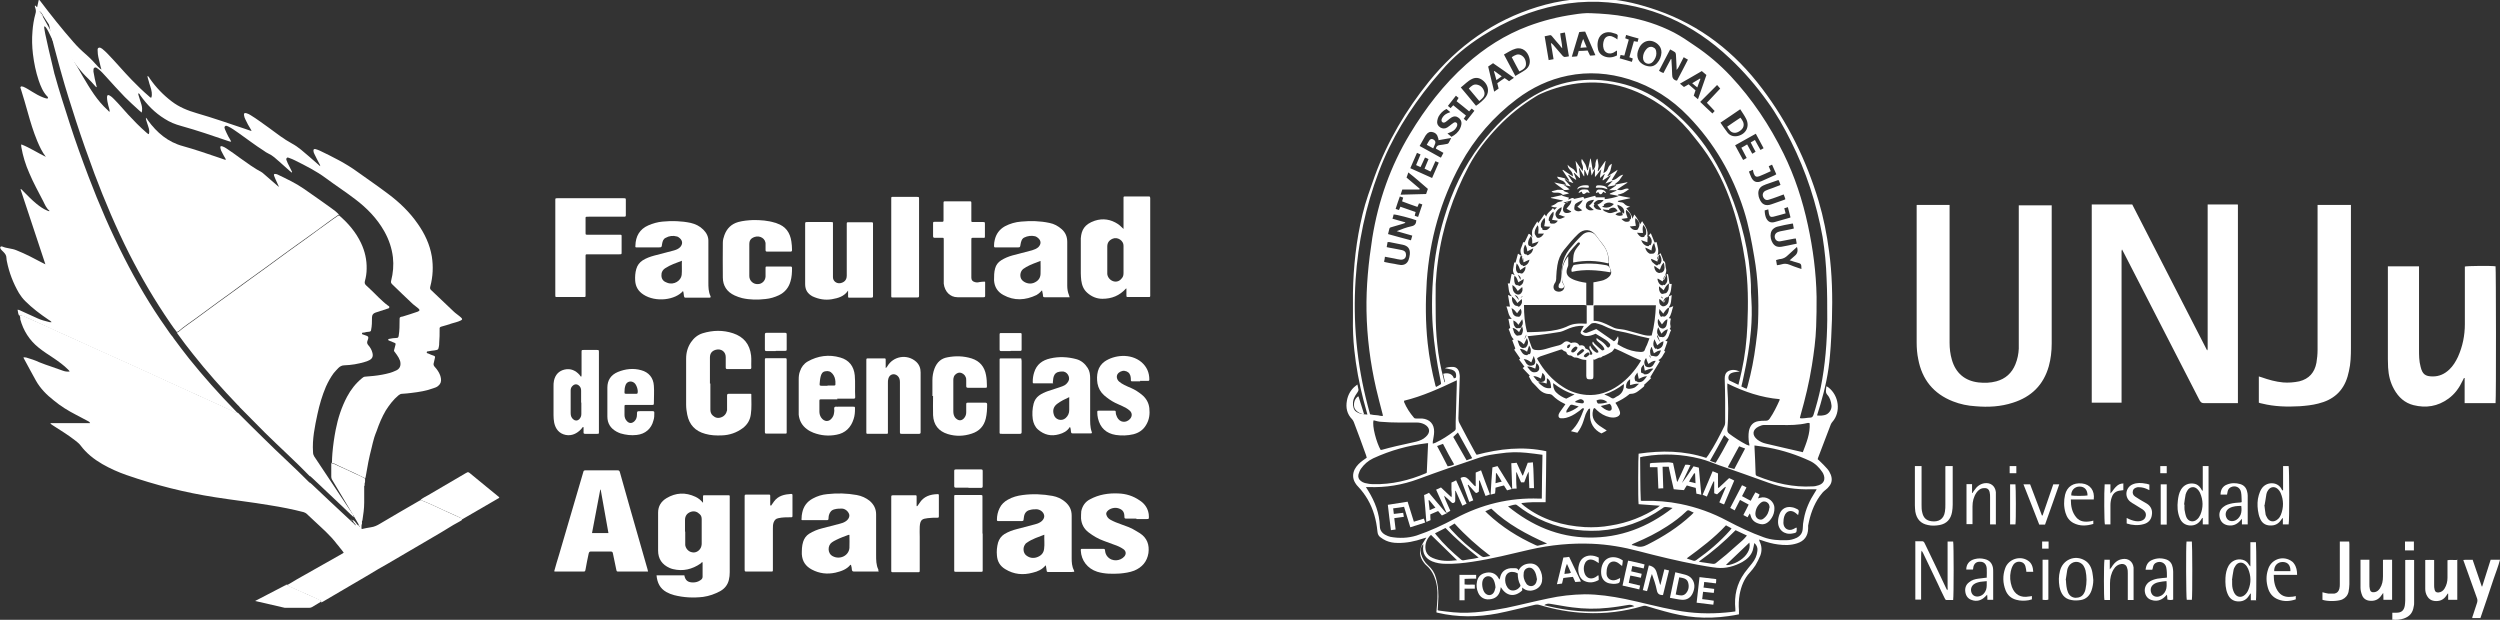<svg xmlns="http://www.w3.org/2000/svg" id="Capa_2" data-name="Capa 2" viewBox="0 0 112.37 27.86"><rect x="0" y="0" width="112.37" height="27.86" fill="#333333" stroke="none"/><defs><style>      .cls-1 {        fill: #fff;      }    </style></defs><g id="Capa_1-2" data-name="Capa 1"><g><path class="cls-1" d="m64.59,20.04c.17.32.33.62.48.92.15-.02.22-.04.29-.09-.09-.15-.17-.3-.26-.46-.08-.15-.16-.31-.24-.46-.09.03-.17.06-.27.1m13.36,1.04c.16-.31.32-.61.49-.93-.1-.03-.18-.07-.27-.1-.17.32-.34.62-.51.94.09.03.18.05.29.08m.68,3.31c-.36.34-.7.67-1.04.99,0,0,0,.02.01.02.04,0,.09,0,.13-.01.18-.04.34-.11.49-.21.13-.09.25-.2.33-.34.08-.13.12-.27.08-.46m-1.52-3.57c.22-.35.41-.7.6-1.06-.08-.07-.14-.13-.21-.19-.21.39-.42.77-.64,1.15.08.03.15.06.25.09m-11.58-1.36c-.07.07-.13.13-.21.2.2.35.4.7.6,1.05.07-.03.13-.05.19-.07.02,0,.04-.02.06-.03-.21-.38-.42-.76-.64-1.15m11.44-14.34s.06-.07.1-.11c-.12-.13-.23-.25-.35-.37.21-.22.41-.44.6-.64-.04-.05-.09-.1-.14-.16-.25.25-.5.5-.76.76.19.18.36.35.55.52m2.35,4.36c0,.12.02.23.06.33.08.18.21.24.39.19.21-.06.42-.12.63-.18.03,0,.05-.02.08-.03-.04-.15-.08-.3-.12-.46-.06.02-.11.04-.16.05.02.08.04.15.06.23-.19.05-.37.11-.55.15-.12.03-.17-.01-.2-.13-.01-.06-.02-.12-.03-.2-.06.02-.11.03-.17.05m.27-1.76c-.17.08-.33.15-.5.22-.13.05-.2.02-.25-.12-.02-.05-.03-.1-.04-.17-.06.03-.12.05-.18.08.04.1.07.19.11.27.1.2.25.25.46.16.19-.09.38-.17.58-.26.03-.01.05-.03.08-.05-.07-.15-.12-.28-.19-.43-.06.03-.1.05-.15.07.03.07.06.14.09.22m-6.35-5.13c.07-.24.13-.48.2-.71.06.01.11.02.17.03.01-.05.02-.1.04-.15-.19-.05-.37-.1-.56-.16-.02.06-.03.11-.04.15.06.02.11.04.16.06-.07.24-.13.48-.2.72-.06-.01-.11-.02-.17-.03-.01.05-.02.1-.04.15.19.06.37.1.55.16.02-.06.03-.1.04-.15-.06-.02-.1-.04-.16-.06m-7.19,2.44c-.19-.16-.38-.31-.57-.46.03-.05.06-.1.09-.15-.04-.03-.08-.06-.12-.1-.12.16-.24.31-.36.46.05.04.08.07.12.1.04-.05.08-.08.12-.13.19.16.38.31.57.46-.03.05-.06.1-.1.15.04.03.08.06.12.1.13-.16.24-.31.36-.46-.05-.04-.09-.07-.12-.1-.04.04-.08.08-.12.13m-3.09,4.28c.23.08.46.16.69.24-.02.06-.03.11-.04.17.05.02.1.03.15.05.07-.19.12-.37.19-.56-.05-.02-.1-.04-.15-.05-.02.05-.04.1-.07.16-.23-.08-.46-.16-.69-.25.02-.06.03-.11.05-.17-.05-.02-.09-.03-.15-.05-.07.19-.13.37-.19.56.06.02.1.03.15.05.02-.05.04-.1.07-.16m17.83,1.81c-.16.14-.3.27-.44.4-.08.08-.18.13-.29.15-.07,0-.14.03-.22.05.01.08.03.15.04.23.08-.01.15-.02.21-.04.12-.04.24-.03.36.02.12.05.26.1.38.14.05.02.1.03.15.05,0-.23-.01-.24-.2-.29-.05-.01-.09-.03-.14-.04-.06-.02-.11-.04-.19-.06.09-.08.17-.15.24-.21q.17-.14.09-.39m-8.07-9.31c0-.06,0-.1.01-.14.02-.07-.02-.11-.08-.13-.09-.02-.17-.06-.26-.07-.28-.03-.5.13-.55.41-.02.1-.02.21,0,.31.02.17.12.29.28.36.2.08.39.06.58-.04v-.22c-.06.03-.1.06-.15.09-.19.1-.4.02-.45-.17-.04-.13-.03-.27.02-.4.06-.14.19-.2.34-.16.06.02.11.05.17.08.03.02.06.04.1.07m-9.75,6.97c.39-.01.76-.02,1.14-.03.03-.08.05-.15.08-.23-.29-.25-.57-.5-.88-.74-.03.09-.05.16-.08.23.2.17.4.34.59.5,0,0,0,0,0,.01,0,0,0,0-.01.03h-.77c-.03.08-.05.15-.08.24m10.5,18.48c-.08-.04-.16-.07-.26-.05-.3.05-.6.1-.91.13-.54.06-1.07.05-1.61-.02-.33-.04-.66-.11-.99-.16-.1-.02-.19,0-.27.06,1.34.35,2.69.4,4.04.05m-8.93-20.01c-.08.16-.13.32-.22.47-.1-.05-.18-.09-.27-.13.06-.15.12-.29.18-.43-.06-.03-.1-.05-.16-.07-.07.15-.13.29-.2.43-.07-.03-.13-.06-.2-.09.07-.16.13-.32.2-.48-.06-.03-.11-.05-.16-.07-.1.24-.2.46-.3.69.33.15.65.29.98.44.1-.24.2-.46.3-.69-.06-.03-.11-.05-.16-.07m14.77-.56c-.12-.23-.24-.44-.36-.67-.32.18-.62.35-.93.52.12.23.24.44.36.66.05-.03.1-.05.16-.09-.08-.15-.16-.3-.24-.46.09-.05.17-.09.26-.15.08.14.15.28.23.42.06-.03.1-.06.15-.09-.08-.14-.15-.28-.22-.42.07-.04.13-.07.19-.11.09.16.16.3.25.45.06-.03.1-.06.16-.09m-2.79-3.46c-.33.19-.65.38-.99.57.07.06.13.11.18.15.08-.04.14-.08.21-.12.11.09.21.18.31.27-.03.08-.05.16-.08.24.06.05.12.1.19.16.13-.38.25-.73.38-1.09-.07-.06-.13-.11-.2-.17m-8.45.3c-.32-.23-.63-.45-.94-.66-.08.06-.15.1-.22.15.09.38.18.74.27,1.13.07-.05.13-.09.2-.14-.02-.08-.04-.16-.06-.24.11-.08.22-.16.33-.23.07.05.14.09.2.14.06-.04.12-.09.2-.14m2.95-2.06c-.11.37-.22.73-.33,1.1.09,0,.17-.01.24-.02.03-.08.05-.16.07-.24.14,0,.27-.01.4-.02.04.08.07.15.11.23.08,0,.15-.01.24-.02-.16-.36-.31-.71-.46-1.06-.09,0-.17.01-.26.02m-5.98,3.46c-.16.08-.27.2-.35.34-.03.06-.05.13-.06.2-.02.12.03.22.14.29.1.06.21.06.31,0,.07-.04.13-.1.2-.15.03-.02.07-.05.1-.07.08-.04.16.01.15.1,0,.05-.03.11-.06.15-.06.09-.15.15-.26.19-.03.01-.07.03-.12.05.07.05.12.1.18.15.17-.09.31-.21.39-.38.03-.06.05-.13.06-.2.01-.12-.04-.22-.15-.29-.1-.07-.2-.06-.3,0-.06.04-.11.08-.17.13-.03.02-.06.05-.09.07-.05.03-.1.05-.15.01-.04-.03-.05-.09-.02-.16.05-.11.14-.19.25-.24.04-.02.07-.03.13-.05-.06-.05-.11-.09-.17-.14m15.7,5.82c-.06,0-.1.01-.15.02-.17.03-.35.07-.52.1-.08.02-.17.01-.23-.06-.1-.14-.05-.31.12-.36.02,0,.04-.01.06-.02.14-.03.28-.05.41-.08.07-.01.14-.03.22-.05-.02-.08-.03-.15-.04-.22-.02,0-.03,0-.04,0-.22.04-.45.08-.67.14-.07.02-.14.06-.19.11-.2.19-.1.66.15.77.1.04.2.03.29.01.16-.03.32-.06.49-.1.04,0,.09-.02.14-.03-.01-.08-.03-.14-.04-.23m-18.38.39c.1.02.18.04.26.05.14.03.28.05.41.08.08.02.16.05.18.15.04.18-.07.3-.25.28-.09-.01-.17-.03-.26-.05-.14-.03-.28-.05-.43-.08-.01.09-.02.16-.04.22.02.01.03.02.04.02.14.03.28.06.43.08.09.02.19.04.28.05.17.01.29-.07.35-.22.03-.08.05-.17.06-.26.02-.24-.08-.38-.32-.43-.2-.04-.4-.08-.6-.12-.02,0-.05,0-.08,0-.01.07-.03.14-.04.22m17.84-2.36c-.1.04-.19.07-.27.1-.14.05-.27.1-.41.14-.07.02-.13.01-.18-.04-.12-.12-.1-.3.05-.37.04-.02.08-.03.12-.05.14-.05.29-.1.43-.16.04-.01.08-.03.12-.05-.03-.08-.05-.15-.08-.21-.02,0-.03,0-.04,0-.13.05-.27.09-.4.14-.09.03-.18.06-.26.1-.17.08-.24.23-.21.42,0,.05.02.11.04.16.1.27.28.36.55.26.18-.06.36-.13.54-.19.02,0,.05-.02.08-.04-.02-.07-.05-.14-.08-.22m-15.03,14.97s.07.09.1.12c.39.43.82.81,1.29,1.14.07.05.13.1.23.07.08-.02.16-.03.23-.04-.58-.44-1.12-.92-1.61-1.46-.08.05-.16.1-.24.15m9.54-21.32c0-.15-.05-.27-.16-.37-.3-.27-.69-.18-.85.18-.02.04-.03.09-.05.13-.08.28.03.51.3.63.04.02.09.03.13.04.17.04.31,0,.43-.13.13-.14.19-.31.2-.48m2.65,3.15c.11.16.21.31.32.45.12.15.29.19.47.15.37-.09.54-.44.36-.78-.07-.14-.17-.28-.26-.42-.3.21-.59.4-.9.61m-12.55,1.56c.04-.07.07-.14.11-.21-.12-.07-.23-.13-.34-.19.02-.11.08-.15.17-.16.11-.01.21-.03.32-.05.03,0,.07-.02.08-.04.04-.06.07-.14.12-.23-.21.04-.38.07-.57.1,0-.04-.01-.07-.02-.1-.03-.14-.11-.23-.24-.26-.13-.04-.23.02-.3.12-.01.01-.02.03-.03.04-.08.15-.17.3-.26.46.32.17.62.35.94.52m1.6-2.33c.13-.08.37-.29.44-.4.04-.06.07-.12.08-.18.05-.21-.05-.44-.25-.58-.14-.1-.3-.12-.46-.04-.19.09-.33.25-.5.38.24.28.46.55.68.82m1.76-1.33c.16-.1.32-.18.46-.28.18-.13.24-.32.18-.54-.07-.27-.3-.5-.62-.41-.19.05-.35.17-.52.26.17.32.33.63.51.96m-4.95,6.58v.03s-.08.03-.11.04c-.17.05-.34.1-.51.15-.04.01-.08.02-.09.07-.02.08-.04.15-.06.24.35.1.69.19,1.03.28.02-.08.04-.14.06-.21-.24-.07-.47-.13-.7-.2.22-.09.43-.17.66-.22.15-.03.21-.11.22-.25,0,0,0-.02,0-.02-.2-.08-.92-.27-1.02-.26-.01.06-.03.12-.05.19.21.06.4.11.6.17m6.94-8.49c.02.22.08.42.09.66-.05-.05-.08-.08-.1-.12-.12-.14-.24-.27-.35-.41-.03-.03-.05-.07-.1-.06-.08.02-.15.03-.24.05.06.36.12.71.18,1.07.08-.01.14-.03.22-.04-.04-.25-.08-.49-.12-.73.04.02.07.05.1.08.15.17.29.34.43.5.02.02.06.05.09.05.06,0,.13-.02.19-.03-.06-.36-.12-.71-.18-1.07-.08.01-.14.03-.21.04m4.98,1.16s.02,0,.02,0c0,.02,0,.05,0,.07.01.21.03.41.03.62,0,.14.05.23.18.27.01,0,.02,0,.04,0,.16-.31.33-.62.49-.94-.07-.04-.13-.07-.19-.11-.05.1-.1.2-.15.29-.05.09-.08.19-.17.28,0-.05,0-.08,0-.12-.01-.19-.02-.38-.03-.57,0-.04-.02-.09-.05-.11-.06-.04-.13-.08-.21-.12-.17.33-.34.64-.5.96.04.03.07.04.1.06.03.01.06.03.1.04.11-.22.23-.43.34-.64m.7,22.45s.05.02.06.03c.08.03.16.05.24.08.05.02.1,0,.14-.03.55-.39,1.06-.82,1.51-1.33.02-.03.05-.06.07-.09-.05-.03-.09-.05-.12-.07-.04-.02-.09-.04-.13-.07-.53.57-1.14,1.03-1.77,1.49m-2.46-.63s0,.02,0,.03c.06.01.12.02.18.04.18.07.35.03.52-.06.71-.36,1.38-.78,1.97-1.33.03-.03.07-.07.11-.11-.07-.03-.12-.05-.17-.08-.07-.04-.12-.03-.17.03-.26.25-.54.46-.85.66-.46.3-.94.54-1.44.75-.05.02-.1.04-.14.07m-6.6-1.49s.08.08.11.11c.64.6,1.36,1.05,2.15,1.41.03.01.07.03.09.03.14-.03.28-.06.43-.1-.91-.41-1.79-.87-2.51-1.57-.09.04-.17.08-.27.12m-1.26,2.21c-.41-.4-.8-.78-1.18-1.15-.12.1-.21.26-.24.41-.04.23,0,.5.32.63.35.15.7.15,1.1.1m.96-.12c-.54-.43-1.03-.85-1.49-1.33-.16.08-.31.16-.47.24.02.03.04.06.06.08.33.41.71.76,1.11,1.1.04.03.08.04.13.03.15-.03.29-.05.44-.07.07-.01.13-.03.23-.05m11.53-1.22c-.5.51-1.04.97-1.64,1.4.04.01.06.02.07.02.18.03.36.05.54.08.08.01.13,0,.19-.06.14-.12.29-.23.43-.35.25-.22.5-.44.75-.66.06-.05.11-.12.18-.2-.18-.08-.34-.16-.51-.24m-10.24-1.08c1.08.88,2.27,1.39,3.64,1.41,1.41.02,2.65-.46,3.77-1.33-.09-.02-.18-.03-.27-.04-.07-.01-.13,0-.18.05-.86.61-1.81.94-2.86,1.01-.95.05-1.86-.12-2.72-.54-.33-.16-.64-.35-.93-.58-.03-.03-.08-.06-.12-.05-.1.01-.2.05-.32.08m-5.73-2.54s.03,0,.05,0c.22-.06.44-.12.66-.17.3-.07.6-.13.89-.2.16-.04.32-.1.44-.22.21-.19.19-.41-.05-.55-.11-.06-.23-.09-.36-.09-.28,0-.55,0-.83,0-.25,0-.49-.01-.74-.03-.13,0-.25-.04-.37-.07-.08.24.13,1.01.32,1.34m18.97.1c.16-.42.34-.84.31-1.31-.02,0-.03-.01-.04-.01-.02,0-.03,0-.05,0-.41.1-.82.1-1.23.09-.24,0-.48,0-.72,0-.08,0-.17.03-.25.07-.29.14-.31.39-.06.59.12.09.25.15.39.18.54.13,1.08.25,1.64.38m-3.38-3.09s0,.05,0,.06c0,.05,0,.09,0,.14.04.62.06,1.24,0,1.86,0,.08,0,.14.08.2.24.18.5.35.77.49.04.02.08.03.14.05,0-.06,0-.1-.02-.14-.02-.17-.03-.34,0-.52.05-.24.18-.4.42-.44.11-.02.22-.02.33-.02.08,0,.13-.02.18-.09.18-.26.32-.55.45-.84,0,0,0-.02,0-.04-.82-.07-1.59-.33-2.34-.7m-14.54.78s0,.04,0,.05c.11.26.26.49.44.7.03.04.07.04.11.04.09,0,.17,0,.26,0,.34.03.55.25.54.6,0,.15-.04.29-.06.44,0,.03,0,.05,0,.09.05-.02.08-.02.12-.04.3-.14.57-.32.84-.52.06-.04.08-.09.07-.16,0-.09,0-.19,0-.28.02-.57.03-1.13.05-1.69,0-.04,0-.09,0-.16-.78.37-1.55.72-2.37.92m15.75,2.01s0,.06,0,.07c.02.4.04.8.05,1.2,0,.07.03.09.08.11.8.32,1.62.51,2.48.46.09,0,.18-.02.27-.05.25-.08.32-.28.21-.52-.01-.02-.02-.04-.04-.07-.14-.21-.32-.39-.55-.5-.6-.28-1.22-.48-1.86-.6-.21-.04-.42-.07-.65-.1m-14.65-.1s-.05,0-.06,0c-.84.1-1.64.32-2.42.68-.23.11-.41.27-.55.47-.05.07-.08.16-.11.25-.03.12.01.23.11.3.05.04.11.07.18.09.12.03.25.05.38.05.82.02,1.61-.17,2.36-.49.02,0,.03-.02.04-.03.02-.45.04-.88.06-1.33m14.32-2.44s.03-.08.04-.12c.17-.62.29-1.24.37-1.87.04-.33.09-.66.1-.99.04-.99,0-1.97-.17-2.94-.12-.71-.25-1.42-.47-2.11-.51-1.6-1.33-3.01-2.49-4.21-.75-.78-1.64-1.35-2.67-1.67-.9-.28-1.82-.35-2.75-.16-.84.17-1.6.53-2.29,1.05-1.05.79-1.9,1.77-2.54,2.94-.89,1.63-1.38,3.38-1.51,5.24-.06.93-.06,1.86.04,2.79.07.65.19,1.28.35,1.91,0,.02.02.04.03.06.08-.04.15-.08.22-.13,0-.04,0-.07-.01-.1-.04-.22-.09-.45-.13-.67-.14-.8-.24-1.61-.26-2.43-.01-.51,0-1.02.04-1.53.06-.93.23-1.85.5-2.74.36-1.2.88-2.31,1.64-3.3.62-.81,1.33-1.52,2.18-2.06,1.25-.8,2.61-1.03,4.05-.7.71.16,1.38.46,1.97.9.64.48,1.22,1.04,1.71,1.68.53.69.94,1.46,1.27,2.27.55,1.35.91,2.76.97,4.23,0,.22,0,.43.02.65.03.47.02.94-.02,1.4-.06.7-.18,1.39-.33,2.07-.03.15-.06.29-.1.44.06.03.12.05.17.08.02,0,.04.01.07.02m3.15,4.52c-.1,0-.19,0-.27,0-.65.02-1.28-.07-1.89-.29-.75-.27-1.51-.54-2.26-.8-.27-.1-.54-.21-.81-.28-.83-.21-1.67-.25-2.51-.11-.06,0-.13.03-.2.04.01.66,0,1.31.03,1.95.02,0,.03.01.04.01.04,0,.08,0,.12,0,.54-.01,1.08.03,1.62.14.74.15,1.44.4,2.11.76.53.28,1.08.54,1.64.74.33.12.67.14,1.02.13.16,0,.31-.04.46-.11.17-.09.26-.22.27-.42,0-.14.02-.29.05-.43.08-.44.26-.83.5-1.2.03-.04.05-.08.08-.14m-20.28-.11c.03.05.05.08.07.11l.05.08c.3.49.5,1,.52,1.59,0,.18.1.31.25.39.07.04.15.07.23.09.39.07.78.06,1.17-.06.6-.2,1.18-.47,1.74-.77,1.18-.63,2.44-.94,3.77-.89.04,0,.07,0,.12,0,0-.66.02-1.31.03-1.97-.25-.03-.49-.07-.73-.09-.39-.04-.79-.03-1.18.03-.3.04-.61.08-.9.18-.93.31-1.85.63-2.77.97-.73.27-1.47.39-2.24.36-.04,0-.08,0-.14,0m17.48,2.53c-.03.12-.04.23-.07.32-.08.24-.26.4-.47.52-.35.19-.73.3-1.13.26-.3-.03-.6-.09-.89-.14-.89-.17-1.76-.38-2.64-.61-.68-.18-1.37-.3-2.08-.33-.94-.04-1.88.05-2.8.26-.86.2-1.72.42-2.6.55-.39.06-.79.1-1.19.09-.21,0-.41-.03-.61-.11-.3-.13-.44-.36-.4-.69,0-.02,0-.05,0-.09-.12.14-.14.29-.1.44.06.2.16.38.32.52.17.15.29.33.35.55.11.38.13.76.1,1.14,0,.11-.02.22-.02.32.02.01.03.02.04.02.22.03.44.06.67.08.43.04.86.02,1.29-.03.36-.04.73-.1,1.09-.17.62-.13,1.24-.29,1.87-.42.54-.12,1.09-.18,1.65-.19.61,0,1.21.09,1.81.21.77.16,1.52.37,2.29.51.74.14,1.49.17,2.24.1.14-.01.28-.03.43-.05,0-.04,0-.08,0-.11-.06-.59.06-1.13.41-1.62.11-.15.23-.29.34-.43.13-.16.22-.35.24-.56.02-.13-.02-.25-.13-.35m2.07-5.61s.07,0,.1,0c.11,0,.22-.03.33-.03.08,0,.12-.04.15-.12.13-.41.24-.82.33-1.25.2-1,.28-2.02.29-3.04,0-.61,0-1.22-.03-1.84-.02-.63-.08-1.25-.18-1.87-.27-1.51-.74-2.94-1.42-4.3-.31-.62-.65-1.23-1.06-1.79-.5-.7-1.06-1.35-1.69-1.94-1.66-1.57-3.61-2.45-5.89-2.54-.62-.02-1.23.03-1.84.15-1.22.24-2.34.71-3.39,1.38-.69.44-1.32.95-1.85,1.58-.14.16-.28.32-.42.49-1,1.23-1.83,2.55-2.39,4.05-.59,1.56-.93,3.17-1.04,4.84-.06.94-.05,1.88.04,2.82.09.96.26,1.9.5,2.82.04.14.07.27.11.41.1.02.2.04.29.04.1,0,.19.05.29.03,0-.04-.02-.06-.02-.09-.1-.38-.2-.77-.29-1.15-.26-1.14-.41-2.3-.43-3.47-.02-1.1.09-2.2.26-3.29.27-1.67.82-3.23,1.69-4.67.7-1.16,1.52-2.23,2.53-3.13.83-.74,1.75-1.33,2.79-1.72.67-.25,1.35-.42,2.05-.52.25-.04.5-.07.75-.06.54.02,1.07.06,1.6.16.75.13,1.47.36,2.15.71.32.17.62.37.92.58.6.4,1.14.86,1.63,1.38.97,1.04,1.75,2.21,2.38,3.49.5,1.02.85,2.09,1.09,3.21.23,1.06.37,2.13.39,3.22,0,.45,0,.9-.02,1.35-.02.58-.1,1.16-.19,1.73-.12.76-.3,1.5-.51,2.24-.01.03-.02.07-.03.12m-2.77-1.46c.05-.22.11-.43.15-.63.15-.68.23-1.37.26-2.07.04-.96.04-1.92-.1-2.88-.13-.84-.31-1.67-.58-2.47-.31-.94-.74-1.82-1.33-2.62-.11-.15-.23-.3-.35-.45-.69-.91-1.54-1.6-2.58-2.06-.71-.31-1.45-.46-2.22-.43-.65.02-1.28.17-1.88.4-.17.07-.33.13-.48.23-.62.38-1.18.83-1.68,1.35-.51.53-.97,1.11-1.32,1.77-.71,1.34-1.19,2.76-1.39,4.27-.05.35-.08.7-.1,1.04-.01.44,0,.88,0,1.32,0,.46.02.91.07,1.37.05.53.15,1.06.29,1.58.01.04.02.09.04.14.18-.07.34-.14.51-.21.03-.2-.02-.3-.2-.36-.1-.03-.2-.04-.3-.06.11-.05.23-.06.35-.06.14,0,.24.07.29.22.02.09.04.18.03.27-.02.61-.04,1.21-.06,1.82,0,.08.01.15.05.22.23.44.46.88.7,1.31.02.04.04.07.07.11,1.03-.27,2.07-.39,3.13-.16,0,.77-.02,1.52-.03,2.29-.2,0-.37,0-.55,0-.18,0-.35.02-.53.04,0,0,0,.02,0,.03.04.04.09.07.13.11.8.61,1.72.88,2.71.94.39.02.78,0,1.16-.07.77-.12,1.48-.4,2.13-.82.02-.02.04-.04.09-.07-.34-.02-.65-.05-.96-.07-.03-.2-.02-2.18,0-2.27,1.03-.15,2.04-.14,3.04.19.04-.05.06-.08.09-.12.28-.42.51-.87.73-1.32.02-.04.03-.1.03-.15,0-.31,0-.62,0-.94,0-.34-.01-.68-.02-1.03,0-.14.03-.27.16-.34.17-.09.35-.06.52.02-.04.01-.08,0-.12.01-.08.01-.17.02-.24.05-.11.04-.17.14-.15.26,0,.03.02.07.04.08.14.07.29.14.46.22m3.48,1.35c.13.02.24.01.36-.02.18-.05.31-.25.29-.43-.02-.18-.07-.35-.19-.48-.04-.05-.06-.09-.06-.16,0-.07.01-.14.02-.22.04.02.07.03.09.05.48.37.57,1.11.18,1.55-.03.03-.05.07-.07.11-.19.51-.39,1.01-.58,1.52,0,.01,0,.02-.01.05.03.03.07.05.1.09.11.11.23.22.33.34.07.08.12.17.16.27.07.19.05.37-.08.52-.04.05-.09.11-.15.15-.11.08-.19.18-.27.29-.28.4-.43.84-.52,1.32,0,.04,0,.09,0,.14-.01.34-.18.56-.5.66-.28.09-.56.09-.85.05-.25-.03-.49-.1-.72-.18-.04-.01-.08-.03-.14-.04.02.04.02.07.03.09.1.2.11.42.03.63-.06.15-.14.3-.22.44-.07.11-.16.22-.25.32-.26.28-.39.62-.46.99-.04.23-.05.47-.03.71,0,.06,0,.11,0,.18-.15.03-.31.06-.47.08-.49.07-.99.09-1.48.05-.48-.04-.95-.14-1.41-.27-.26-.07-.53-.15-.79-.23-.06-.02-.12-.02-.18,0-.84.25-1.69.35-2.56.31-.71-.03-1.4-.16-2.07-.36-.09-.03-.17-.02-.25,0-.55.13-1.09.27-1.64.38-.9.17-1.79.18-2.69-.03-.02,0-.03-.01-.06-.02.01-.12.02-.23.03-.35.03-.36.04-.72-.06-1.07-.08-.26-.2-.5-.41-.68-.05-.04-.08-.08-.12-.13-.2-.26-.23-.53-.08-.82.05-.1.12-.19.19-.31-.06.02-.1.03-.14.04-.38.13-.76.21-1.16.2-.17,0-.35-.03-.51-.1-.09-.04-.17-.09-.25-.15-.09-.06-.13-.15-.14-.27-.05-.51-.18-.99-.44-1.44-.12-.2-.25-.38-.41-.55-.06-.06-.11-.12-.15-.19-.12-.2-.12-.41-.02-.61.09-.17.22-.29.37-.4.05-.04.11-.08.17-.12-.01-.04-.02-.07-.03-.11-.18-.5-.36-1-.55-1.49-.02-.04-.04-.09-.07-.12-.24-.24-.3-.53-.24-.85.04-.23.15-.44.32-.6.04-.04.09-.07.15-.12.02.09.04.17.05.24,0,.03-.02.07-.04.1-.04.07-.1.14-.13.21-.09.16-.1.34-.05.51.02.05.05.11.09.14.15.12.34.14.53.15-.06-.23-.12-.44-.18-.66-.19-.74-.33-1.49-.41-2.25-.05-.47-.07-.95-.06-1.43,0-.38,0-.75,0-1.13.02-1.19.15-2.37.43-3.53.14-.59.35-1.15.55-1.72.57-1.56,1.4-2.96,2.43-4.24,1.3-1.61,2.92-2.76,4.88-3.36,1-.31,2.03-.43,3.08-.36.79.05,1.56.25,2.31.51,1.94.68,3.48,1.88,4.72,3.53,1.15,1.52,1.98,3.21,2.53,5.04.22.74.37,1.5.47,2.26.14,1.02.16,2.05.13,3.08-.02.54-.04,1.08-.09,1.62-.06.75-.22,1.48-.43,2.19-.05.17-.1.34-.16.52"></path><path class="cls-1" d="m100.59,9.21v8.91s-.09,0-.14,0c-.46,0-.93,0-1.39,0-.1,0-.14-.04-.19-.12-1.13-2.2-2.26-4.4-3.39-6.6-.03-.05-.06-.11-.1-.19-.01.04-.02.06-.02.08,0,.04,0,.08,0,.11v6.7h-1.34v-8.91h1.82c1.12,2.18,2.24,4.36,3.36,6.55,0,0,.02,0,.02,0,0-.03.01-.05.01-.08,0-.04,0-.08,0-.11v-6.36h1.35Z"></path><path class="cls-1" d="m86.16,9.21h1.47s0,.1,0,.15c0,1.27,0,2.55,0,3.82v2.23c0,.25.03.51.1.75.17.61.59.96,1.2,1.03.27.03.54.02.8-.05.41-.11.7-.37.86-.77.09-.22.14-.46.15-.7,0-.14,0-.27,0-.4,0-1.96,0-3.92,0-5.87v-.17h1.48s0,.1,0,.14c0,1.07,0,2.14,0,3.22,0,.95,0,1.9,0,2.85,0,.35-.04.69-.13,1.02-.24.85-.79,1.38-1.61,1.64-.55.18-1.11.21-1.68.16-.35-.02-.69-.09-1.02-.22-.87-.34-1.39-.98-1.56-1.9-.05-.24-.07-.49-.07-.74,0-2.02,0-4.04,0-6.05,0-.04,0-.08,0-.13"></path><path class="cls-1" d="m107.34,11.97h1.39s0,.1,0,.15c0,1.2,0,2.4,0,3.59,0,.26,0,.51.07.77.08.34.21.44.55.44.29,0,.53-.11.74-.31.17-.16.29-.36.39-.57.21-.47.31-.96.31-1.47,0-.81,0-1.63,0-2.44v-.15c.1-.03,1.2-.04,1.38-.01.02.09.03,5.93,0,6.15-.45,0-.91,0-1.39,0,0-.38,0-.76,0-1.13-.01,0-.02,0-.03,0-.02.04-.04.08-.06.12-.15.32-.35.6-.64.81-.48.35-1.01.43-1.57.29-.39-.1-.67-.35-.87-.71-.17-.3-.25-.63-.27-.98,0-.12-.01-.24-.01-.37v-4.18Z"></path><path class="cls-1" d="m104.2,9.21h1.47c0,.05,0,.1,0,.15v6.28c0,.35-.01.7-.09,1.04-.02.08-.04.16-.06.24-.2.68-.66,1.06-1.32,1.22-.27.07-.55.1-.84.12-.56.03-1.12.02-1.68-.12-.05-.01-.1-.02-.15-.04v-1.18s.09.03.13.04c.31.11.63.2.96.23.24.02.49,0,.73-.05.44-.11.69-.4.77-.84.03-.18.05-.38.05-.57,0-2.12,0-4.24,0-6.35v-.17Z"></path><path class="cls-1" d="m86.11,24.33c.11,0,.21,0,.31,0,.02,0,.05.02.07.05.02.03.04.07.05.1.31.64.62,1.29.92,1.93.02.04.04.07.06.12.04-.05.02-.09.02-.13,0-.63,0-1.26,0-1.9v-.16h.25c.03.09.03,2.47,0,2.63h-.3c-.05,0-.06-.05-.08-.08-.11-.22-.21-.43-.31-.65-.22-.46-.44-.92-.66-1.38-.02-.04-.04-.07-.07-.11-.03.14-.01.29-.02.43,0,.15,0,.3,0,.44v1.33h-.26v-2.63Z"></path><path class="cls-1" d="m87.47,20.95h.3s0,.08,0,.12c0,.54,0,1.07,0,1.61,0,.11-.01.23-.03.34-.06.32-.24.52-.56.58-.17.03-.35.04-.52,0-.32-.06-.51-.26-.57-.6-.01-.1-.02-.19-.02-.29,0-.55,0-1.1,0-1.65,0-.03,0-.07,0-.11h.3v.14c0,.53,0,1.06,0,1.6,0,.11,0,.23.03.34.05.24.18.37.42.4.31.04.55-.09.6-.43.02-.11.02-.22.02-.33,0-.52,0-1.04,0-1.56v-.15Z"></path><path class="cls-1" d="m110.45,25.15v1.81h-.41v-.28s-.01,0-.02,0c-.02.03-.04.06-.06.09-.13.2-.32.27-.55.24-.14-.02-.24-.09-.31-.21-.06-.1-.09-.21-.09-.33,0-.42,0-.83,0-1.25,0-.01,0-.02,0-.05.13-.01.26,0,.4,0v.15c0,.32,0,.65,0,.97,0,.07,0,.14.02.21.02.1.08.14.18.13.12-.01.21-.08.27-.18.09-.15.13-.31.13-.48,0-.22,0-.44,0-.66v-.13c.14-.03.27,0,.41-.01"></path><path class="cls-1" d="m107.13,25.16h.39v1.8h-.39c0-.1,0-.19-.01-.31-.04.05-.06.08-.08.11-.13.2-.32.27-.55.24-.15-.02-.27-.11-.32-.25-.04-.1-.07-.22-.07-.33,0-.4,0-.79,0-1.19,0-.02,0-.04,0-.07h.4s0,.09,0,.13c0,.32,0,.64,0,.96,0,.08,0,.15.02.23.02.11.08.15.19.14.12-.01.2-.08.26-.17.11-.17.14-.35.14-.54,0-.21,0-.41,0-.62,0-.04,0-.07,0-.12"></path><path class="cls-1" d="m111.49,27.78h-.37c.01-.05.02-.1.04-.14.06-.18.12-.37.18-.55.02-.07.02-.13,0-.19-.19-.53-.38-1.06-.57-1.59-.02-.04-.03-.09-.05-.14.14-.02.28,0,.42-.01.14.4.27.8.41,1.2h.02c.13-.4.25-.8.38-1.2h.42c-.08.3-.19.58-.29.87-.1.29-.19.58-.29.87-.1.29-.2.58-.3.88"></path><path class="cls-1" d="m101.78,22.7c.02.16.03.27.05.39,0,.05.03.1.05.14.1.23.33.27.51.1.06-.05.1-.12.13-.19.13-.33.13-.66-.01-.98-.03-.07-.08-.14-.14-.19-.14-.12-.32-.09-.42.06-.04.05-.07.12-.08.18-.03.17-.05.35-.08.49m.83-.67v-1.08h.25c.03.09.04,2.45,0,2.62h-.26v-.28h-.02s-.04.05-.06.08c-.12.18-.28.26-.5.25-.22-.01-.37-.12-.45-.33-.05-.11-.07-.23-.09-.35-.03-.23-.03-.46.04-.69.03-.09.06-.18.11-.26.2-.35.74-.37.92.01,0,.01.02.03.02.04,0,0,.01,0,.02,0"></path><path class="cls-1" d="m98.17,22.68s.02,0,.02,0c0,.07-.01.15,0,.23.02.11.04.23.08.33.09.21.32.26.49.1.06-.05.11-.13.14-.2.14-.33.13-.66-.01-.98-.03-.07-.08-.14-.14-.19-.13-.12-.32-.09-.42.06-.04.06-.07.12-.09.19-.03.15-.05.31-.07.46m.84-.65v-1.08h.26v2.62h-.26v-.29s-.02,0-.02,0c-.02.02-.04.05-.05.07-.12.19-.29.28-.51.27-.23-.02-.38-.14-.46-.35-.1-.25-.11-.51-.08-.77.02-.17.05-.34.14-.49.13-.22.35-.31.59-.27.13.02.23.1.3.21.02.03.04.07.06.1h.03Z"></path><path class="cls-1" d="m100.31,26.07s.01,0,.02,0c0,.06,0,.13,0,.19,0,.13.03.26.09.38.1.2.31.25.48.1.07-.06.13-.15.16-.23.13-.31.12-.63-.01-.94-.03-.07-.08-.15-.14-.2-.14-.13-.33-.1-.43.06-.04.06-.08.13-.09.21-.03.15-.05.3-.07.45m1.1.89h-.25v-.3s-.01,0-.02,0c-.02.03-.04.06-.06.09-.12.2-.3.28-.53.26-.21-.02-.35-.14-.43-.33-.1-.23-.11-.48-.1-.73.01-.19.05-.38.14-.54.14-.23.38-.33.63-.27.12.03.21.1.27.2.02.03.04.07.08.1v-1.09h.25c.02.09.03,2.43,0,2.63"></path><path class="cls-1" d="m104.39,26.62c.09.02.17.05.26.06.09,0,.19,0,.28,0,.12-.02.19-.1.22-.22.02-.07.02-.14.02-.21,0-.59,0-1.17,0-1.76v-.15h.42s.01.07.01.11c0,.6,0,1.21,0,1.81,0,.12-.02.24-.04.35-.04.16-.14.27-.29.34-.21.08-.64.09-.88.01v-.33Z"></path><path class="cls-1" d="m107.53,27.82v-.28c.07,0,.13,0,.19,0,.22,0,.33-.1.37-.31.01-.08.02-.16.02-.24,0-.56,0-1.11,0-1.67v-.15c.14-.01.27,0,.4,0,0,.04,0,.08,0,.12,0,.6,0,1.2,0,1.8,0,.06,0,.12-.02.18-.04.27-.18.44-.44.53-.17.06-.35.07-.53.05"></path><path class="cls-1" d="m92.86,26.08c.01.18.02.37.09.54.06.15.18.24.34.25.17,0,.31-.06.39-.22.03-.05.05-.11.06-.17.06-.28.06-.56,0-.84-.02-.07-.05-.15-.09-.21-.17-.25-.52-.23-.67.03-.03.05-.05.1-.06.15-.03.15-.04.31-.07.46m1.24,0c0,.16-.03.32-.08.47-.08.23-.24.39-.48.43-.14.02-.28.03-.42,0-.33-.05-.48-.29-.54-.6-.04-.24-.04-.47.02-.7.12-.51.67-.75,1.12-.48.2.12.3.32.34.55.02.11.03.22.04.33"></path><path class="cls-1" d="m94.58,25.16h.25v.43s.05-.06.07-.08c.04-.06.08-.13.13-.18.1-.11.22-.18.36-.2.27-.05.48.11.51.38,0,.03,0,.07,0,.1,0,.43,0,.85,0,1.28,0,.03,0,.05,0,.08h-.26s0-.09,0-.13c0-.36,0-.72,0-1.07,0-.08,0-.16-.03-.24-.03-.13-.13-.19-.26-.18-.15.02-.26.1-.34.23-.12.19-.17.41-.17.64,0,.21,0,.41,0,.62v.13h-.25c-.03-.09-.03-1.61,0-1.8"></path><path class="cls-1" d="m89.72,23.57h-.27v-.14c0-.36,0-.72,0-1.08,0-.08,0-.15-.02-.23-.03-.13-.11-.19-.25-.18-.15,0-.26.09-.34.2-.13.19-.18.4-.18.62,0,.21,0,.43,0,.65v.15h-.27v-1.8s.08,0,.12,0c.04,0,.08,0,.13,0v.4s.02,0,.02,0c.02-.04.05-.08.08-.12.11-.17.26-.29.46-.32.27-.04.48.12.51.4,0,.04,0,.08,0,.11v1.33Z"></path><path class="cls-1" d="m97.37,26.12c-.11.01-.2.02-.3.04-.11.02-.21.05-.29.12-.12.1-.14.26-.07.4.06.12.2.17.34.13.14-.04.23-.13.29-.26.06-.13.05-.28.04-.43m.02-.15c0-.16,0-.31-.03-.46-.04-.21-.26-.31-.45-.22-.07.03-.12.09-.14.17-.01.05-.02.1-.04.15h-.3c.02-.2.1-.35.27-.43.22-.1.44-.11.67-.03.16.06.25.19.28.36.01.06.02.12.02.19,0,.39,0,.78,0,1.18,0,.02,0,.04,0,.07-.08.03-.17.02-.26,0,0-.07-.01-.14-.02-.22-.04.04-.07.07-.1.1-.17.16-.37.21-.59.14-.17-.05-.27-.18-.3-.35-.03-.18.03-.33.17-.45.12-.09.25-.13.39-.16.08-.01.16-.02.24-.03.06,0,.12-.01.2-.02"></path><path class="cls-1" d="m100.74,22.74c-.19,0-.37.01-.53.1-.02.01-.05.03-.07.05-.11.1-.13.26-.06.39.06.12.2.17.34.13.14-.04.23-.14.29-.27.05-.13.05-.26.03-.4m.02-.17c-.01-.16,0-.31-.03-.45-.04-.22-.26-.32-.46-.22-.08.04-.12.1-.14.18-.01.04-.02.09-.03.15h-.29c0-.22.1-.38.29-.45.2-.08.39-.08.6-.02.16.05.26.16.3.32.02.07.03.13.03.2,0,.4,0,.81,0,1.21,0,.03,0,.05,0,.08h-.26v-.25s-.07.07-.09.1c-.15.16-.33.23-.55.19-.19-.04-.31-.15-.36-.35-.04-.19.01-.35.16-.47.12-.1.27-.14.42-.17.09-.02.19-.02.28-.03.04,0,.07,0,.13-.02"></path><path class="cls-1" d="m89.31,26.12c-.11.01-.2.02-.29.03-.11.02-.22.05-.31.12-.12.1-.15.26-.08.4.06.12.2.17.34.13.15-.04.25-.15.3-.29.04-.12.03-.25.03-.4m0-.15c0-.15.01-.28,0-.42-.02-.2-.14-.3-.32-.29-.15,0-.24.08-.28.23,0,.04-.01.07-.02.12h-.3c0-.24.14-.41.38-.47.15-.04.3-.04.45,0,.21.05.33.18.37.39.01.06.01.12.01.19,0,.38,0,.77,0,1.15,0,.03,0,.06,0,.1h-.26c0-.07,0-.14-.01-.23-.04.04-.07.07-.09.09-.17.17-.38.23-.6.15-.16-.05-.26-.17-.29-.35-.03-.18.02-.34.17-.45.12-.1.26-.14.41-.16.13-.02.27-.03.41-.05"></path><path class="cls-1" d="m102.22,25.67c.24,0,.49,0,.73,0,.01-.26-.12-.41-.35-.41s-.39.17-.38.41m1.02.17h-1.04c0,.3.05.57.23.79.17.2.39.22.62.19.05,0,.09-.02.14-.03v.15c-.27.09-.53.11-.8,0-.23-.09-.38-.27-.45-.51-.08-.27-.09-.55,0-.82.12-.44.61-.65,1.01-.42.06.03.12.08.16.14.11.15.14.32.14.51"></path><path class="cls-1" d="m93.1,22.27c.13.03.64.02.73,0,0-.25-.13-.4-.36-.4-.22,0-.39.18-.37.41m-.02.17c0,.3.05.57.24.8.17.21.41.22.65.18.04,0,.07-.02.12-.03v.15c-.3.09-.6.11-.89-.04-.19-.1-.3-.26-.36-.46-.08-.27-.08-.54-.02-.81.09-.37.37-.55.76-.51.37.04.58.32.53.72h-1.03Z"></path><path class="cls-1" d="m92.3,21.77h.26c-.21.61-.43,1.21-.64,1.81h-.26c-.23-.6-.47-1.2-.71-1.81h.3c.18.46.35.93.53,1.4,0,0,.02,0,.03,0,.16-.47.32-.93.48-1.4"></path><path class="cls-1" d="m95.59,23.55v-.27c.07.03.13.07.2.09.14.05.28.08.42.05.12-.03.21-.09.24-.23.02-.13-.04-.22-.14-.29-.12-.08-.25-.15-.37-.23-.07-.04-.14-.08-.2-.13-.26-.22-.2-.63.12-.77.19-.08.39-.07.59-.03.05,0,.1.03.16.04v.25s-.08-.03-.11-.05c-.11-.05-.23-.08-.35-.08-.02,0-.05,0-.07,0-.09.02-.18.05-.21.16-.03.11.01.2.1.26.07.05.15.09.22.14.1.06.21.12.31.18.19.12.26.31.22.52-.03.21-.17.35-.37.4-.25.07-.51.05-.76-.03"></path><path class="cls-1" d="m91.39,25.7h-.31c0-.05-.01-.1-.02-.15-.02-.16-.09-.26-.22-.29-.14-.04-.29.02-.36.15-.05.08-.08.18-.1.27-.05.24-.03.47.05.7.13.35.4.5.77.43.04,0,.08-.01.13-.02v.15s-.1.03-.15.04c-.18.03-.37.03-.55-.02-.23-.06-.39-.2-.48-.42-.13-.33-.14-.67-.02-1,.14-.4.65-.58,1.01-.35.18.11.24.29.25.51"></path><path class="cls-1" d="m98.53,26.96h-.24c-.03-.09-.04-2.43-.01-2.62h.24c.02.09.03,2.43,0,2.62"></path><path class="cls-1" d="m95.44,21.72v.31s-.09.01-.14.02c-.19.02-.32.12-.38.3-.04.11-.06.23-.06.35,0,.24,0,.48,0,.72v.15h-.25c-.03-.09-.04-1.48-.01-1.8h.26v.41s.05-.06.07-.08c.06-.08.12-.17.2-.24.08-.08.18-.13.32-.13"></path><path class="cls-1" d="m97.12,21.77h.27c0,.6,0,1.21,0,1.81h-.27v-1.81Z"></path><path class="cls-1" d="m90.6,23.57h-.25v-1.8h.24c.02.08.03,1.64,0,1.8"></path><path class="cls-1" d="m91.81,26.96v-1.8h.26v1.79c-.08.03-.16.02-.26.01"></path><path class="cls-1" d="m61.31,18.62c-.2-.02-.41-.17-.44-.32-.04-.2.03-.39.18-.49,0,.01.01.02.02.03.08.25.16.51.24.77"></path><path class="cls-1" d="m108.1,24.34h.4v.4h-.4c0-.13,0-.26,0-.4"></path></g><rect class="cls-1" x="90.33" y="20.95" width=".3" height=".32"></rect><rect class="cls-1" x="91.79" y="24.34" width=".29" height=".32"></rect><rect class="cls-1" x="97.1" y="20.95" width=".29" height=".32"></rect><g><path class="cls-1" d="m68.44,13.34s-.01-.02-.02-.03c-.02.02-.04.05-.07.07h.01s.05-.03.07-.05m6.3.09s0-.01.02-.02c-.02-.02-.05-.05-.07-.07,0,0-.01.01-.02.02.02.02.05.05.08.07m-.55,2.69q0-.1-.04-.15c-.02.06.02.1.04.15m-5.68-.85q.11-.15.09-.22c-.03.08-.06.15-.09.22m6.01-3.56c.02-.09.04-.15.06-.25-.11.13-.11.16-.06.25m-.01,3.38s-.02,0-.03,0c0,.1.08.17.11.26,0,0,.01,0,.02,0-.03-.09-.07-.17-.1-.26m-6.24-1.59c-.02-.11-.07-.2-.19-.23.07.08.13.15.19.23m2-4.38c.12.05.19,0,.26-.08-.09.03-.16.05-.26.08m-2.05,3.23c.05.09.08.16.12.24.03-.11,0-.15-.12-.24m6.7-.02c-.09.06-.14.13-.16.22,0,.01.02.03.03.05.04-.09.08-.17.13-.27m-4.33,3.16c-.08,0-.13.02-.15.09,0,.02,0,.06,0,.07.02.01.06.01.07,0,.04-.04.08-.08.07-.16m.61.53c.04.06.09.06.13.03.05-.03.09-.07.13-.11.01-.01-.01-.06-.04-.08,0-.01-.05-.01-.07,0-.06.04-.13.08-.16.17m-.35-.45c-.08.03-.15.09-.2.18,0,.02-.01.06,0,.07.02.02.05.02.08.02.06,0,.18-.13.19-.19.01-.04-.01-.07-.07-.07m-.02,2.46s0,.03,0,.04c.1.02.19.04.29.05.03,0,.07,0,.08-.03.03-.04.01-.08-.02-.11-.05-.04-.1-.06-.16-.04-.07.02-.13.06-.2.09m.41-2.26c0-.06-.06-.11-.11-.08-.08.05-.15.12-.21.19-.01.01,0,.06,0,.08,0,.01.05.02.06,0,.07-.04.14-.09.21-.15.02-.01.02-.04.03-.05m.57,2.23c.03.12.05.15.12.14.12,0,.25-.02.37-.06-.14-.13-.33-.16-.49-.08m.24-8.72c.17.1.41.05.54-.11-.04-.02-.09-.04-.13-.05-.11-.04-.25,0-.32.08,0,.01,0,.05,0,.05-.02.01-.04.02-.08.03m-3.99,5.13c.01.08.01.15.03.2.01.04.05.08.07.11.04.06.11.02.16.03.08.01.1-.06.13-.11.05-.08.05-.17.01-.29-.06.09-.12.17-.17.25-.06-.08-.12-.16-.24-.2m4.99-4.8c.04-.24-.11-.33-.3-.4,0,.14.11.22.16.34-.1,0-.18.03-.25.1.11.07.22.08.33.03,0-.04-.02-.08-.03-.13.03.02.06.04.08.06m-.28-.11c-.1-.18-.2-.2-.39-.09,0,.01.01.03.02.04-.1,0-.19-.02-.3-.03.05.1.14.1.21.14.16.08.3-.03.46-.06m-1.06-.49s-.01-.01-.02-.02c-.06.01-.12.02-.18.04-.08.03-.14.08-.16.16-.01.05-.02.12,0,.16.02.04.08.08.12.1.07.03.14.01.23,0-.08-.07-.15-.13-.22-.19.05-.04.09-.07.12-.11.04-.04.07-.09.1-.14m-2.53,1.13c-.04.07-.08.12-.1.18-.02.05-.03.11-.03.17,0,.06.05.1.07.15.02.05.05.06.09.06.12,0,.19-.09.26-.19h-.26c0-.12.04-.24-.02-.37m-1.18,3.73c.02.08.04.14.05.2.02.09.11.17.2.17.04,0,.08.02.11,0,.03-.02.06-.06.07-.1.03-.08.03-.16-.02-.25-.06.07-.11.13-.16.2-.08-.09-.14-.19-.26-.23m1.48-3.69c.02-.12.07-.23.01-.37-.05.07-.1.12-.13.19-.02.04-.04.1-.03.15,0,.04-.01.11.06.12,0,.05,0,.09.06.09.04,0,.08,0,.12,0,.08-.02.12-.07.19-.15-.11,0-.19-.01-.27-.02m1.54,8.1c-.11-.03-.21-.06-.3-.08-.02,0-.06,0-.08.02-.06.08-.12.16-.17.25-.01.02,0,.05,0,.09.21-.06.38-.15.55-.28m2.3-8.08c.08.1.16.16.27.15.03,0,.08-.01.09-.04.03-.06.07-.12.07-.2,0-.13-.08-.21-.18-.3-.03.13,0,.24.02.35-.09.01-.17.02-.27.03m-1.31,8.07c.11.1.22.18.35.21.1.02.16-.04.14-.14,0-.07-.04-.13-.09-.17-.13.03-.26.07-.4.1m-3.99-4.91c0,.12,0,.22.06.3.04.06.09.12.18.11.07.07.11.02.15-.03.07-.08.07-.17.05-.28-.07.07-.13.12-.2.18-.06-.1-.12-.21-.24-.28m3.18-4.34c-.05.02-.09.02-.11.04-.07.03-.14.07-.2.11-.06.05-.06.12-.07.2,0,.06.01.08.04.1.1.07.2.06.32,0-.08-.06-.15-.11-.22-.16.1-.08.18-.16.25-.3m-2.84,6.68c.09.16.15.32.36.29,0-.01,0-.03,0-.04.09.01.11,0,.13-.09.02-.11,0-.2-.07-.3-.03.1-.06.18-.09.28-.1-.06-.19-.13-.33-.13m3.78-6.69c-.08,0-.14,0-.2,0-.03,0-.07,0-.1.02-.04.02-.08.05-.11.08-.02.03-.07.06-.01.1-.05.03-.04.08-.01.12.03.04.06.07.1.09.06.02.12.03.19.04,0,0,.01-.02.02-.03-.06-.07-.11-.14-.17-.21.11-.05.21-.1.29-.22m-3.7,2.95s.02-.02.03-.03c.03.09.09.06.15.03.1-.05.15-.13.18-.26-.1.04-.18.08-.26.12-.03-.11-.02-.23-.12-.33-.06.17-.15.32.02.46m5.92,4.65c-.15-.02-.26.06-.38.09-.02-.09-.03-.18-.05-.28-.03.04-.05.07-.07.09-.06.07-.05.15-.05.24,0,.09.12.04.13.11.09.02.18,0,.25-.06.05-.05.1-.11.17-.18m-5.5-5.97c-.04.07-.08.12-.1.18-.02.06-.03.12-.02.18,0,.05.04.1.11.09.03.08.09.04.13.03.11-.04.17-.12.23-.24-.1.04-.19.07-.29.1,0-.11.02-.22-.05-.33m5.03-.15c-.1,0-.17,0-.27-.01.07.1.12.18.22.2.04,0,.11-.01.11-.02,0-.06.07-.07.08-.12,0-.06.01-.12,0-.17-.01-.09-.07-.16-.12-.24-.06.13-.03.25-.02.37m-5.35,5c-.09-.07-.16-.17-.29-.18.03.08.05.15.08.22.04.08.14.15.2.12.04-.02.08,0,.11-.04.03-.04.06-.08.07-.13.03-.09,0-.17-.04-.27-.05.1-.09.19-.13.27m-.52-2.66c0,.17.02.31.16.4.08.05.17.04.23-.03.07-.08.08-.17.05-.28-.07.07-.14.12-.2.18-.06-.1-.12-.2-.24-.27m.27-.11c-.08-.23-.1-.26-.18-.3,0,.05-.02.1-.01.15,0,.07.01.13.03.19.02.05.06.09.13.08.02,0,.06.04.09.03.04-.02.07-.04.1-.07.06-.06.07-.14.08-.24-.09.06-.17.1-.25.15m1.95-3.38c-.07.04-.12.07-.16.11-.04.04-.08.09-.1.14-.04.08,0,.16.04.22.04.06.12.07.19.05.06-.02.11-.05.19-.08-.11-.04-.2-.07-.28-.1.06-.11.13-.2.12-.34m-.35.22s-.02,0-.03-.01c-.04.04-.08.08-.11.13-.03.05-.07.11-.08.17-.01.05-.03.12.05.13-.02.06,0,.09.06.1.04,0,.09,0,.13,0,.07-.02.12-.06.16-.13-.09-.01-.18-.03-.26-.04.04-.12.09-.22.07-.34m-.55,7.48c-.12-.05-.22-.12-.36-.11.06.07.1.12.14.17.06.07.14.1.23.09.12-.01.18-.07.16-.2,0-.08-.05-.15-.12-.21-.02.09-.04.17-.07.26m-.77-.88c.04.07.07.12.1.17.01.02.02.04.04.05.08.09.18.1.3.05.06-.03.1-.13.07-.23-.01-.05-.04-.1-.06-.18-.04.11-.08.2-.11.29-.1-.07-.19-.14-.33-.15m4.59-6.71c-.03.14.03.25.07.37-.09.01-.18.03-.28.04.08.08.15.14.25.13.04,0,.08-.01.11-.03.02-.01.01-.06.02-.09.01,0,.02,0,.03.01,0,0,0,0,.01,0,.06-.21-.08-.31-.21-.43m-4.54,1.56c-.02.07-.05.12-.06.17,0,.06-.01.12,0,.18.01.06.05.11.12.09.04.08.1.03.14,0,.1-.05.14-.14.17-.27-.1.05-.18.09-.27.14-.02-.12-.02-.23-.12-.32m5.83,4.28c-.05.13-.07.24-.01.34.02.04.05.11.12.06,0,.01.02.03.02.04.19-.04.27-.14.28-.36-.11.03-.19.11-.28.18-.04-.09-.08-.17-.13-.28m-6.19-3.4c-.01.07-.02.12-.03.17,0,.07,0,.14.03.19.03.04.06.11.13.07.1.04.13.04.19-.04.06-.07.08-.14.08-.25-.09.06-.16.11-.24.16-.04-.11-.07-.22-.17-.31m6.1,3.77s-.02,0-.03,0c-.02.05-.05.1-.06.15,0,.07,0,.13.02.2.01.06.07.04.11.05.13.03.17.04.23-.02.06-.06.1-.14.13-.23-.13,0-.22.07-.32.13-.03-.09-.06-.18-.09-.26m.17.6c-.14-.01-.23.08-.33.14-.04-.09-.07-.17-.1-.27-.07.09-.1.18-.07.28.01.04.03.08.06.1.04.03.1.04.15.04.07,0,.14-.04.18-.1s.08-.13.12-.2m-5.78.28c.05.06.09.11.13.16.07.07.14.1.24.08.07,0,.14-.06.16-.12.03-.11-.02-.22-.12-.29-.01.08-.03.16-.05.25-.11-.04-.22-.11-.36-.09m5.88-1.76c-.04.11-.06.19-.03.28.01.04.04.08.07.12.03.04.08.02.13.03.07.03.14-.03.18-.1.04-.07.06-.16.09-.25-.14.03-.21.11-.29.2-.05-.09-.09-.17-.14-.28m.03-1.85v.07c0,.09.02.17.08.24.06.06.11.02.17.01.07,0,.11-.04.14-.1.07-.1.04-.22.06-.35-.13.08-.18.2-.24.31-.07-.06-.13-.12-.22-.19m-6.14,1.8c-.05.1-.09.18-.14.27-.08-.08-.16-.17-.29-.19.02.07.04.12.06.18,0,.02,0,.03.02.05.02.03.04.06.06.08.02.02.05.04.07.04.04,0,.08-.02.12-.02.09,0,.1-.08.12-.14.03-.09.01-.17-.03-.27m5.82-3.02l-.02.02s.03.1.07.13c.05.05.11.09.16.13.04.03.08,0,.11-.04.06.03.08-.03.1-.06.02-.04.04-.1.03-.14,0-.09-.04-.17-.08-.25-.08.1-.09.21-.1.33-.09-.04-.18-.08-.26-.12m.13.33s-.01.01-.02.01c.02.06.02.11.05.16.02.04.05.08.09.1.03.02.09.04.11.03.03-.02.07-.01.1-.02.08-.04.12-.12.12-.22,0-.07-.02-.14-.03-.23-.11.09-.13.2-.18.32-.08-.05-.16-.1-.23-.16m-.78,4.78c-.04.06-.07.1-.1.15-.04.07-.03.14,0,.22.02.06.09,0,.1.06,0,.01.06.01.09.01.17-.01.24-.14.34-.27-.14,0-.25.07-.37.12-.02-.09-.04-.17-.06-.28m1.19-3.15c-.08-.05-.12-.13-.21-.16,0,.1-.01.2.06.27.03.03.08.06.11.06.13,0,.23-.1.25-.22.02-.08.02-.16.02-.26-.12.09-.17.2-.23.32m-.27-1.09s-.01.01-.02.02c.01.05.02.1.04.14.04.08.09.14.18.15.02,0,.06-.04.07-.03.05.04.06-.01.07-.03.03-.02.05-.05.06-.08.05-.11.01-.22,0-.36-.12.09-.13.22-.19.32-.08-.05-.15-.09-.23-.14m.09,1.35c0,.08-.02.14-.02.19.01.06.04.12.07.17.04.05.09-.02.11,0,.09.04.13-.03.17-.07.08-.09.09-.21.11-.35-.13.09-.2.19-.27.3-.03-.04-.05-.07-.08-.1s-.05-.06-.1-.12m-.23-2.96c-.09.11-.1.22-.12.34-.1-.04-.18-.1-.28-.13.03.13.09.21.19.27.03.01.05.01.17,0,.02,0,.04-.02.06-.04.05-.05.06-.11.05-.18-.02-.08-.04-.16-.07-.26m-.58-.12c.06.15.15.23.26.26.04,0,.08.03.1-.04,0,0,.04,0,.06,0,.09-.16.07-.28-.09-.45-.06.1-.05.21-.05.32-.1-.03-.19-.06-.29-.1m.77,3.54c-.03.12-.02.21.02.31.04.09.11.12.19.13.07,0,.15-.07.17-.16.02-.08.03-.16.04-.26-.13.04-.17.15-.25.23-.03-.05-.06-.09-.08-.12-.03-.04-.06-.08-.1-.14m-3.9-4.79s0-.02,0-.03c-.07-.04-.14-.08-.21-.12.09-.12.22-.21.22-.38-.06.03-.11.05-.16.07-.12.05-.18.15-.21.28-.03.16.06.25.22.22.04,0,.09-.03.13-.04m2.67,7.51c-.16.1-.2.24-.19.39.1.08.21.04.3.02.11-.02.18-.11.28-.2-.15-.02-.27.03-.4.06v-.26Zm-3.75-.05c0,.09,0,.17-.01.25-.13-.03-.24-.09-.38-.05.15.14.29.27.5.26.05,0,.08,0,.08-.05-.02-.15-.02-.31-.19-.4m2.58.73c.11.05.21.08.29.14.06.04.11.06.18.01.06-.04.11-.07.17-.1.18-.12.25-.29.24-.52-.27.21-.56.37-.88.47m-1.34,0c-.35-.1-.66-.28-.96-.51,0,.15.02.29.13.41.14.14.3.23.46.29.13-.07.24-.12.36-.18m1.97-2.62c.04.12,0,.23-.03.35.09.05.18.11.27.15.24.12.5.19.77.2.1,0,.17-.01.2-.12.02-.07.06-.13.09-.2.04-.1.07-.19.11-.29-.14-.03-.27-.06-.4-.09-.3-.07-.6-.17-.9-.22-.26-.04-.49-.13-.72-.24-.04-.02-.08-.04-.11-.05-.1-.03-.2-.07-.3-.09-.06,0-.14,0-.19.03-.13.11-.25.23-.38.35.07.07.14.08.21.05.09-.03.18-.07.28-.11.05-.02.09-.04.12-.05.27.19.53.37.79.55.1-.04.13-.14.19-.23m-2.47-6.83s0,0,0,.01c.1.07.19.14.29.22-.05.02-.1.03-.14.03-.05,0-.1,0-.15,0,.05.11.19.07.26.16-.11.02-.2.05-.3.07,0,0,0,.02,0,.03.1.03.2.06.31.09-.02.03-.04.05-.05.07.1.02.18-.13.28-.02.14-.03.27-.06.41-.09.02.04.03.07.04.08.17-.05.33-.09.49-.13.02.03.02.05.03.07h.39s0,0,.01,0c0,.03,0,.05,0,.08.12,0,.52-.08.62-.14-.13-.03-.26-.06-.39-.08,0,0,0-.02,0-.03.1-.04.2-.09.3-.13,0,0,0-.01,0-.02h-.34c.12-.08.22-.14.32-.21,0,0,0-.01-.01-.02l-.36.07s0-.01-.01-.02c.08-.08.16-.16.23-.24h0c-.1.03-.2.07-.33.12.09-.13.16-.24.24-.35,0,0-.01-.01-.02-.02-.11.08-.22.15-.33.23,0,0-.01-.01-.02-.02.03-.09.06-.17.1-.26,0,0-.01,0-.02-.01l-.19.18c0-.08,0-.14.02-.21.01-.06.02-.12.04-.18-.11.1-.17.23-.29.35v-.38c-.05.11-.1.2-.15.31-.02-.14-.04-.26-.06-.38h-.02c-.03.13-.06.25-.09.38h-.02c-.04-.09-.08-.17-.12-.25,0,0-.01,0-.02,0v.28s-.01,0-.02,0c-.07-.12-.13-.24-.2-.36,0,0-.01,0-.02,0,.02.14.04.28.05.43-.01,0-.02,0-.03.01-.07-.08-.15-.15-.23-.23,0,0-.01,0-.02.01.04.1.08.2.11.29,0,0-.01,0-.02.01-.11-.07-.21-.14-.32-.22,0,0-.01.01-.02.02.07.11.14.22.23.35-.16-.04-.26-.11-.37-.18,0,0-.01.01-.02.02.09.1.17.19.26.29,0,0,0,.01,0,.02-.11-.03-.22-.05-.33-.08m-1.6,6.79c.06.17.12.33.18.5.03.1.09.13.18.14.15.02.3,0,.44-.04.18-.05.36-.11.54-.15.1-.02.18-.05.26-.12.1-.1.2-.1.32-.02.04.03.07.01.1,0,.13-.02.24,0,.31.13.13-.03.24,0,.27.13.07.04.14.05.17.1.03.05.03.12.05.19.09,0,.11-.03.08-.1-.02-.05-.06-.09-.09-.14-.03-.05-.05-.11,0-.18.04.06.06.13.11.18.05.06.11.1.17.14.02.01.06,0,.09-.01.01,0,0-.06-.01-.08-.03-.04-.07-.08-.1-.12-.04-.05-.09-.1-.13-.15-.03-.04-.04-.09,0-.14.03.04.05.08.08.11.09.09.19.17.29.26.06.05.08.04.15-.02-.04-.1-.06-.13-.15-.22-.06-.05-.11-.1-.17-.15-.05-.05-.05-.07-.03-.14.03.03.06.06.1.08.14.08.27.18.36.32.04.05.08.04.12-.01.03-.05.04-.1,0-.14-.05-.06-.11-.12-.17-.16-.15-.1-.31-.19-.46-.28-.07.03-.14.06-.22.08-.12.03-.24.04-.35-.02-.12-.06-.13-.11-.06-.23.03-.05.06-.1.1-.18-.09,0-.15-.01-.21,0-.21.02-.4.08-.59.17-.09.04-.18.08-.28.1-.29.05-.59.09-.88.13-.18.02-.36.04-.55.06m2.94,1.03s0,.03,0,.04c0,.16,0,.31,0,.47,0,.09,0,.18,0,.26,0,.12-.03.14-.15.14-.13,0-.16-.02-.17-.15,0-.04,0-.08,0-.11,0-.18,0-.36,0-.54,0-.03,0-.06,0-.07-.09-.01-.17-.01-.24-.04-.09-.03-.17-.08-.28-.07-.04,0-.08-.04-.12-.06-.02-.01-.04-.03-.06-.03-.12,0-.18-.07-.2-.16-.06-.03-.11-.04-.14-.07-.04-.05-.08-.05-.13-.03-.3.1-.6.2-.9.3-.05.02-.09.05-.14.08.01.03.01.04.02.06.29.5.65.92,1.14,1.23.32.21.68.33,1.06.36.52.04,1-.12,1.43-.42.41-.28.73-.65.99-1.07.01-.02.02-.04.03-.06-.42-.16-.8-.38-1.19-.54-.05.06-.08.12-.12.15-.1.06-.21.12-.32.17-.04.02-.1.02-.13.06-.01.01-.04.03-.05.03-.12-.01-.2.09-.31.1m-.32-2.44s-.07-.02-.11-.02c-.87,0-1.74,0-2.6,0-.04,0-.07,0-.11,0,0,.42.03.82.14,1.22.04,0,.08,0,.13,0,.22-.01.45-.01.67-.03.37-.03.73-.09,1.07-.26.11-.05.24-.08.36-.09.15-.02.29,0,.44,0,0-.02.01-.02.01-.03,0-.26,0-.53,0-.8.1,0,.21,0,.31,0,0,.23,0,.46,0,.7.28,0,.51.12.74.23.06.03.13.06.19.09.05.02.1.03.16.04.14.02.28.03.41.07.24.06.49.14.73.2.12.03.24.05.38.03.12-.44.17-.9.19-1.36-.05,0-.09,0-.12,0-.86,0-1.72,0-2.58,0-.04,0-.08.01-.12.02,0-.05.01-.09.01-.14,0-.26,0-.52,0-.78v-.13s.08-.01.12-.02c.11-.03.23-.04.34-.08.08-.03.17-.08.23-.14.12-.1.14-.23.07-.36-.05-.09-.06-.17-.06-.26,0-.33-.09-.62-.3-.88-.1-.12-.2-.25-.29-.38-.22-.29-.55-.29-.79-.06-.23.22-.44.47-.64.72-.16.2-.26.44-.3.7-.03.17-.04.34-.05.51,0,.11,0,.22-.08.31-.01.02-.02.05-.03.07-.04.14.02.25.15.28.1.03.22,0,.28-.08.07-.09.05-.19,0-.27-.05-.07-.06-.14-.06-.22,0-.08,0-.16,0-.24,0-.26.08-.5.23-.71.01-.02.04-.04.05-.06,0,.13,0,.26,0,.39,0,.03-.01.06-.03.1-.09.23-.05.39.17.51.11.06.23.1.35.13.1.03.21.04.32.06v.13c0,.26,0,.51,0,.77,0,.05,0,.09.01.14m-2.91-2.27c-.08-.14-.07-.27,0-.41.03-.06.04-.12.06-.18.03,0,.05,0,.07,0,.06-.13.12-.25.18-.38.09.01.11.09.17.16-.02-.15-.04-.27.02-.39.06-.11.12-.21.2-.33.02.04.03.06.04.08.1-.14.19-.26.28-.4.03.03.05.06.08.1.05-.18.21-.24.3-.38.02.03.04.05.07.08.04-.04.07-.07.11-.11-.1,0-.18,0-.27-.06.11-.03.2-.08.28-.15.04-.03.1-.04.15-.05.03,0,.07-.02.1-.03,0,0,0-.02,0-.02-.18-.04-.36-.07-.53-.11,0,0,0-.01,0-.02.18-.04.35-.08.54-.12-.07-.07-.15-.1-.23-.1-.05,0-.1,0-.15,0-.05,0-.11-.02-.13-.06.09-.02.18-.05.27-.07.05,0,.1,0,.15,0,.04,0,.09.02.14.01-.14-.12-.3-.21-.44-.34.17.04.35.07.54.11-.06-.11-.12-.18-.23-.21-.09-.03-.16-.07-.18-.16.1.02.2.03.29.06.05.01.09.04.13.07.03.02.07.04.1.06,0,0,.02-.02.02-.03-.1-.15-.2-.3-.3-.45,0,0,.01-.01.02-.02.14.1.29.2.45.3,0-.11-.04-.19-.1-.26-.04-.04-.08-.09-.11-.14-.02-.04-.02-.08-.03-.13.07.09.15.14.24.19.04.02.07.07.1.11.03.03.05.07.09.1,0-.19-.06-.38-.07-.57.1.15.2.29.31.46.03-.11.03-.19,0-.27-.04-.09-.07-.19-.03-.28.05.08.11.16.16.25.02.04.03.09.05.14.01.04.02.08.03.12h.03c.04-.18.07-.35.11-.52,0,0,.01,0,.02,0,.03.17.06.34.09.53.08-.08.11-.15.12-.24,0-.05,0-.11.02-.16.01-.05.03-.1.07-.13.02.1.04.2.05.3,0,.05,0,.1-.02.15,0,.04-.01.08-.02.11h.03c.1-.14.21-.3.31-.45,0,0,.01,0,.02,0-.03.18-.07.35-.1.54.1-.05.16-.1.2-.2.03-.1.09-.18.18-.22-.02.11-.04.22-.07.32-.01.04-.04.07-.06.11-.02.04-.04.07-.07.11,0,0,.02.01.02.02.15-.1.29-.2.44-.29-.07.17-.18.3-.27.47.1,0,.18-.04.25-.1.05-.04.1-.08.15-.11.04-.02.08-.03.12-.04-.06.09-.12.18-.18.26-.02.03-.06.05-.09.08-.04.03-.08.06-.11.09,0,0,0,.02.01.02.18-.04.37-.07.55-.11,0,0,0,.01.01.02-.15.1-.3.19-.47.31.11.03.19.04.28,0,.09-.04.18-.07.26-.02-.08.06-.16.12-.25.17-.04.02-.09.03-.14.05-.04,0-.07.02-.11.03,0,0,0,.02,0,.03.18.04.37.08.55.11,0,0,0,.01,0,.02-.18.04-.37.08-.55.12,0,0,0,.02,0,.03.04.01.08.03.12.03.07,0,.13.02.18.08.06.06.13.1.25.11-.07.03-.11.05-.17.08.11.14.24.26.27.47.03-.07.06-.12.09-.19.11.14.2.28.26.44.03-.05.06-.09.09-.14.13.23.31.42.22.72.06-.07.11-.12.17-.18.06.15.12.28.17.42.02,0,.05-.01.09-.02.04.2.12.38.04.6.05-.04.09-.07.14-.1.04.1.07.19.11.28,0,.02,0,.05.02.06.12.07.07.2.1.3.04.15.03.15-.02.35.04-.02.08-.04.12-.06.01.08.03.15.04.22.01.08.02.15.03.23.03,0,.06,0,.1,0-.02.12-.02.24-.05.35-.02.08-.07.15-.11.23-.14.02-.2.12-.23.24.08-.08.15-.17.23-.25.05-.02.1-.04.16-.07-.03.21,0,.42-.17.59.09-.03.15-.05.24-.09-.07.2-.08.38-.2.54.03,0,.06.01.09.02,0,.03-.01.06-.02.1,0,.06-.02.13,0,.19.01.07.02.12-.03.17.02.02.04.04.06.06-.09.16-.09.36-.26.47.04.01.07.02.1.04-.05.14-.1.27-.15.42,0,0,.02.01.05.03-.1.13-.14.31-.31.38.02.02.04.04.07.05-.15.24-.29.48-.44.73,0,0,.03.02.05.03-.09.09-.18.18-.27.26-.02.02-.07.03-.04.09,0,0-.02.03-.03.04-.08.07-.17.14-.25.2-.09.07-.2.12-.32.12-.03,0-.07,0-.09.03-.18.15-.38.26-.59.36,0,0-.01.01-.02.02.04.06.08.11.11.18.04.07.07.14.09.21.03.11-.02.19-.12.23-.11.05-.23.04-.34.02-.22-.05-.41-.16-.57-.31-.01-.01-.03-.03-.04-.04-.03-.03-.06-.08-.1-.05-.02.02-.03.06-.04.1-.07.31.06.52.3.69.1.07.2.13.32.21-.08.05-.16.09-.24.13-.34-.16-.53-.48-.51-.85,0-.08,0-.17,0-.27-.03.01-.07.02-.08.04-.04.07-.09.14-.12.22-.04.1-.06.21-.1.31-.06.19-.15.36-.27.52-.09-.02-.17-.04-.29-.07.31-.28.45-.64.59-1.01-.04-.04-.08-.02-.11.01-.06.05-.11.1-.18.14-.16.12-.33.21-.52.26-.07.02-.15.02-.22.02-.1,0-.14-.08-.11-.18.02-.05.05-.1.08-.14.07-.1.14-.2.22-.31-.03-.02-.04-.03-.07-.04-.19-.09-.36-.21-.51-.36-.04-.04-.08-.05-.13-.06-.2,0-.37-.09-.51-.25-.08-.09-.16-.17-.25-.26-.01-.01-.03-.03-.04-.05-.04-.07-.09-.15-.13-.23,0,0,.03-.02.04-.04-.11-.11-.21-.22-.32-.34.03-.02.05-.04.08-.06-.08-.1-.16-.21-.24-.32.02-.02.04-.04.05-.05-.09-.13-.17-.25-.27-.39.01-.02.03-.03.05-.06-.05-.12-.09-.24-.14-.37.02-.01.04-.03.07-.04-.14-.12-.15-.3-.23-.46.02-.02.04-.03.07-.05-.03-.13-.05-.27-.08-.41.05,0,.09,0,.15,0-.16-.15-.16-.36-.24-.56.07,0,.11.01.16.01-.03-.17-.06-.34-.09-.52.07.02.11.04.18.06-.18-.17-.13-.38-.19-.58.04,0,.07,0,.09,0,.03-.14.05-.28.08-.42.06-.03.09.04.15.06-.06-.1-.1-.18-.08-.29.02-.09.03-.19.05-.29.02,0,.04,0,.06,0,.04-.13.07-.26.11-.4.06.04.11.07.16.1.03.09.06.18.09.29.03-.14-.03-.21-.09-.28"></path><path class="cls-1" d="m65.36,17.04c-.13.05-.26.1-.4.16-.02-.08-.03-.14-.05-.21-.01-.07-.03-.13-.04-.19.25-.07.45.03.49.25"></path><path class="cls-1" d="m69.08,26.02c-.02-.14-.05-.28-.13-.39-.07-.09-.15-.13-.26-.11-.11.03-.18.1-.2.21-.03.19.01.36.12.51.01.02.03.04.05.05.13.1.31.06.38-.09.03-.06.03-.13.05-.19m-1.87.39c-.01-.14-.05-.29-.11-.38-.12-.17-.35-.16-.45.03-.08.16-.03.48.09.61.13.14.33.11.41-.06.03-.06.04-.14.06-.2m1.01-.62s-.07-.04-.11-.05c-.03-.01-.06-.02-.1-.02-.19-.03-.33.08-.36.27-.02.15.01.3.1.43.07.1.17.15.29.13.12-.02.21-.08.28-.18.01-.02.02-.06,0-.08-.08-.15-.11-.32-.11-.5m.03-.13c.11-.22.29-.31.51-.32.19-.01.34.07.44.24.1.17.14.36.11.56-.04.23-.23.39-.5.42-.11,0-.21-.01-.31-.08-.02-.02-.05-.03-.08-.06v.13c-.34.32-.72.26-.96-.15-.01.06-.02.1-.03.15-.06.24-.22.38-.49.4-.22.02-.41-.09-.5-.3-.07-.16-.09-.33-.05-.51.04-.18.14-.3.31-.36.27-.09.53-.03.67.24,0,0,.01.02.03.04,0-.03.02-.04.02-.06.05-.27.21-.42.48-.45.07,0,.13,0,.2,0,.07,0,.14.02.16.12"></path><path class="cls-1" d="m73.84,26.53c.09-.38.18-.75.27-1.11.02,0,.03,0,.03,0q.25.06.32.3c.04.15.09.31.13.46,0,.03.02.06.04.12.06-.25.12-.47.18-.71.07.02.13.03.21.05-.09.38-.18.74-.27,1.1-.02,0-.02.01-.03.01-.14-.01-.22-.06-.25-.22-.05-.25-.13-.49-.22-.73-.1.25-.13.51-.22.77-.06-.01-.12-.03-.2-.05"></path><path class="cls-1" d="m75.48,25.94c-.06.27-.11.52-.16.78.17.04.32.09.45-.04.13-.14.16-.31.11-.49-.05-.19-.23-.21-.4-.24m-.19-.23c.16.04.31.07.45.11.11.03.22.08.3.18.16.2.14.43.05.64-.09.21-.26.32-.48.31-.18-.01-.36-.06-.55-.09.08-.39.16-.76.24-1.14"></path><path class="cls-1" d="m70.43,25.35c-.06.15-.1.29-.11.45.11-.03.2,0,.29-.06-.06-.13-.12-.27-.18-.4m.38.83c-.04-.08-.07-.15-.11-.24-.14.01-.28.03-.43.05-.02.09-.04.16-.06.25-.07.01-.14.02-.23.03.1-.41.2-.8.29-1.2.09,0,.17-.02.26-.03.18.37.35.73.53,1.11-.09,0-.16.02-.25.02"></path><path class="cls-1" d="m73.67,26.49c-.25-.06-.49-.11-.74-.17.08-.38.16-.74.25-1.12.25.05.49.1.74.17-.01.06-.02.11-.04.18-.17-.04-.34-.07-.51-.11-.02.09-.03.16-.05.24.16.04.31.07.47.11-.01.06-.02.12-.04.18-.16-.04-.31-.07-.47-.1-.02.11-.05.21-.07.33.17.04.33.08.51.12-.01.06-.02.11-.04.18"></path><path class="cls-1" d="m77.12,26.22c-.18-.02-.35-.04-.52-.06,0,.09-.02.16-.03.25.17.02.32.04.48.06,0,.06-.01.11-.02.18-.16-.02-.31-.03-.48-.05-.01.11-.03.21-.04.33.18.02.34.04.52.07,0,.06-.01.11-.02.18-.25-.03-.49-.06-.75-.09.04-.38.09-.76.13-1.15.25.03.5.06.75.09,0,.07,0,.12-.01.18"></path><path class="cls-1" d="m71.86,25.08v.23s-.08-.05-.11-.07c-.08-.05-.16-.09-.26-.09-.13,0-.23.09-.27.22-.04.11-.04.23-.01.35.06.25.27.35.49.23.05-.03.09-.06.14-.1.03.07.01.14.02.22-.2.11-.41.15-.63.05-.14-.06-.22-.18-.26-.32-.04-.14-.04-.27,0-.41.06-.26.25-.41.51-.42.14,0,.26.03.39.1"></path><path class="cls-1" d="m72.94,25.22c0,.07-.02.14-.03.22-.04-.03-.06-.04-.08-.06-.04-.03-.08-.07-.12-.09-.19-.11-.38-.04-.45.16-.04.1-.05.21-.05.32,0,.24.21.37.44.29.06-.02.11-.05.17-.08,0,0,0,.01,0,.01,0,.19-.02.23-.2.25-.1.01-.2,0-.29-.02-.21-.05-.34-.21-.36-.43-.01-.13,0-.25.04-.37.09-.27.31-.41.59-.37.12.02.24.06.35.15"></path><path class="cls-1" d="m65.61,25.84h.74v.17c-.17,0-.34,0-.52.01v.25c.15.02.3,0,.46.01v.18h-.46v.52h-.23v-1.15Z"></path><path class="cls-1" d="m64.05,23.49c-.22.07-.44.14-.66.21-.1-.32-.19-.62-.28-.92-.17.03-.33.05-.49.07.01.09.02.17.03.25.14-.02.28-.03.42-.05.01.06.02.11.03.18-.14.02-.28.04-.43.06.02.17.04.33.06.51-.07.01-.13.02-.21.03-.05-.39-.1-.76-.14-1.14.3-.05.58-.09.89-.14.09.29.18.59.28.9.15-.05.29-.09.45-.14.02.06.04.11.06.18"></path><path class="cls-1" d="m66.33,21.88v-.64c.08-.03.15-.06.24-.1.13.36.26.72.4,1.08-.04.02-.07.03-.1.04-.03.01-.05.02-.1.03-.09-.23-.17-.46-.26-.69,0,0-.02,0-.03,0,0,.17,0,.34-.01.5-.12.08-.12.08-.21-.02-.09-.1-.17-.19-.26-.29,0,0-.02.01-.03.01.08.23.16.45.25.69-.06.02-.11.05-.18.07-.13-.36-.26-.72-.39-1.06.01-.02.02-.03.02-.03q.18-.08.32.06c.09.1.19.2.28.3,0,0,.01,0,.05.02"></path><path class="cls-1" d="m65.03,23.07c-.16-.35-.32-.7-.48-1.06.08-.04.15-.07.22-.1.15.15.31.29.47.44.03-.12,0-.23,0-.34,0-.1,0-.21,0-.32.07-.03.13-.06.21-.1.16.35.31.7.47,1.05-.06.03-.12.06-.19.09-.1-.22-.2-.45-.3-.67,0,0-.02,0-.02,0,0,.05,0,.1,0,.16,0,.08,0,.17,0,.25,0,.06,0,.1-.06.13-.06.03-.09,0-.13-.04-.1-.1-.2-.19-.31-.28.03.12.08.23.13.34.05.11.1.22.15.34-.06.03-.11.07-.17.1Z"></path><path class="cls-1" d="m68.45,21.38c.07-.19.14-.38.22-.58.07,0,.15-.01.23-.02.04.39.03.77.05,1.16h-.21c-.01-.24-.02-.49-.03-.74-.09.15-.13.32-.2.48h-.14c-.07-.15-.14-.3-.2-.45,0,0-.01,0-.02,0,0,.12,0,.24,0,.36,0,.12.01.24.02.37-.07,0-.12,0-.2.01-.01-.39-.03-.76-.04-1.15.08,0,.16-.01.24-.02.09.19.17.38.26.57h.03"></path><path class="cls-1" d="m67.5,21.65c-.08-.14-.15-.26-.23-.38,0,0-.02,0-.03,0,0,.14-.01.29-.02.45.1-.03.18-.05.28-.07m-.42-.64c.08-.02.15-.04.23-.06.21.34.42.68.64,1.03-.08.02-.14.04-.21.06-.05-.07-.09-.14-.14-.22-.12.03-.25.06-.38.1,0,.09-.01.17-.02.26-.06.02-.12.03-.2.05.02-.41.05-.81.08-1.21"></path><path class="cls-1" d="m64.24,22.48s-.02,0-.03.01c.02.14.03.29.05.44.1-.04.17-.08.26-.11-.1-.12-.19-.23-.28-.34m.79.59c-.07.03-.14.06-.22.1-.05-.06-.11-.13-.17-.2-.12.05-.23.1-.35.15,0,.09,0,.17.01.26-.06.03-.12.05-.19.08-.03-.41-.06-.81-.1-1.21.08-.03.14-.06.22-.1.03.04.06.07.09.11.2.24.4.47.6.71.03.04.07.07.11.1Z"></path><path class="cls-1" d="m76.18,21.28s-.02,0-.03-.01c-.07.12-.16.24-.23.38.1.02.19.04.29.07,0-.16-.02-.3-.02-.44m-1.18-.3h-.28c.01.33.02.64.03.97-.07,0-.14,0-.22.01-.01-.32-.03-.63-.04-.96h-.34c0-.06,0-.11,0-.17.03,0,.06-.02.08-.02.25-.01.5-.03.76-.03.06,0,.13.02.2.03.06.28.12.56.18.84h.02c.12-.25.24-.51.35-.76.04,0,.08,0,.11,0,.03,0,.07.01.12.02-.13.27-.25.53-.38.8.19-.24.35-.49.52-.75.08.02.15.04.24.06.04.4.07.8.11,1.22-.08-.02-.15-.04-.22-.05-.01-.08-.02-.17-.03-.26-.13-.03-.26-.07-.4-.11-.05.07-.09.14-.13.21-.15-.01-.3-.02-.46-.04-.08-.33-.15-.66-.22-.99"></path><path class="cls-1" d="m79.54,22.82c0-.11-.04-.2-.13-.25-.09-.05-.19-.04-.27.03-.15.13-.23.29-.24.49,0,.1.04.19.13.24.1.05.19.03.26-.04.15-.12.22-.29.24-.47m-.88.26c-.04.06-.07.11-.1.17-.06-.03-.12-.06-.19-.1.08-.16.16-.3.24-.47-.13-.07-.26-.14-.39-.21-.08.16-.16.31-.24.47-.07-.04-.13-.07-.2-.11.18-.35.35-.68.53-1.02.04.02.08.04.11.05.03.01.05.03.09.05-.06.13-.13.25-.2.39.13.07.26.14.39.21.07-.13.13-.25.21-.38.07.03.13.06.19.1-.02.06-.04.1-.07.17.05-.01.08-.02.11-.03.25-.07.54.1.61.35.02.07.02.16.01.24-.02.16-.09.3-.19.42-.12.14-.27.22-.46.17-.2-.05-.35-.15-.41-.36,0-.03-.02-.05-.03-.09"></path><path class="cls-1" d="m77.48,22.67c-.08-.03-.14-.06-.2-.09.1-.23.19-.45.29-.68,0,0-.02-.01-.02-.02-.13.1-.24.23-.37.34-.04-.01-.08-.03-.13-.05v-.53s-.02,0-.03,0c-.11.22-.19.45-.3.68-.06-.03-.12-.05-.19-.08.15-.35.3-.7.45-1.06.08.03.16.07.24.1v.64s.02,0,.03.01c.15-.14.31-.29.47-.44.08.03.15.07.23.11-.15.35-.3.7-.45,1.06"></path><path class="cls-1" d="m80.82,23.15s-.08-.07-.12-.1c-.2-.15-.42-.09-.5.16-.03.09-.04.2-.04.3.01.25.23.38.45.27.04-.02.09-.05.13-.07,0,.01.02.02.02.03,0,.2-.01.21-.2.24-.36.07-.65-.17-.64-.54,0-.11.03-.24.07-.34.09-.24.31-.35.55-.3.04,0,.08.02.12.03.21.09.22.08.16.33"></path><path class="cls-1" d="m67.95,2.57c.14-.09.27-.17.42-.09.15.08.22.23.22.4,0,.18-.15.26-.3.33-.11-.21-.23-.42-.34-.64"></path><path class="cls-1" d="m66.49,4.54c-.16-.19-.31-.37-.47-.56.11-.11.22-.22.39-.17.17.04.27.17.31.33.04.19-.1.29-.23.4"></path><path class="cls-1" d="m64.42,6.67c-.11-.06-.19-.11-.29-.16.04-.07.07-.13.11-.19.05-.07.1-.09.17-.06.08.04.13.1.1.19-.02.07-.06.14-.09.22"></path><path class="cls-1" d="m77.64,5.69c.2-.14.39-.27.59-.4.1.13.18.25.13.41-.04.13-.24.27-.38.27-.18,0-.26-.13-.35-.28"></path><path class="cls-1" d="m74.45,2.41c0,.12-.06.25-.15.36-.08.09-.19.12-.29.08-.1-.04-.16-.13-.16-.26,0-.15.06-.28.16-.39.07-.08.17-.12.28-.08.11.04.16.12.16.28"></path><path class="cls-1" d="m71.32,2.13c-.1,0-.18.01-.28.02.02-.14.07-.27.12-.4.05.12.1.24.16.38"></path><path class="cls-1" d="m67.26,3.6c-.04-.15-.07-.27-.11-.39,0,0,.01-.01.02-.02.1.08.21.15.33.24-.08.06-.15.11-.24.17"></path><path class="cls-1" d="m76.43,3.55c-.05.12-.09.24-.14.38-.08-.06-.15-.12-.23-.19.12-.07.24-.14.35-.21,0,0,.01.01.02.02"></path><path class="cls-1" d="m72.29,11.84c-.52-.13-1.04-.15-1.58-.04,0-.22,0-.43.14-.62.04-.06.09-.12.14-.18.03-.03.04-.07,0-.1-.02-.01-.07,0-.08.02-.27.29-.55.59-.66.99-.07.24-.05.49-.04.74,0,.04.04.08.06.12.02.04.05.09.02.14-.03.05-.09.06-.14.05-.08,0-.11-.05-.09-.13,0-.03.01-.06.03-.08.07-.08.07-.18.08-.28.01-.19.02-.37.05-.55.04-.26.15-.5.31-.71.18-.22.37-.44.58-.64.16-.16.45-.22.64.04.11.15.23.3.34.45.15.21.21.45.22.71,0,0,0,.02,0,.02,0,0,0,.01-.01.03"></path><path class="cls-1" d="m72.38,12.24c-.58-.1-1.16-.15-1.73-.02-.05-.12.02-.2.07-.29,0-.02.05-.02.08-.03.32-.06.64-.06.96-.04.14.01.29.04.43.06.13.02.21.14.2.3"></path><path class="cls-1" d="m71.43,8.67s-.08-.02-.1-.03c-.05.03-.09.07-.13.08-.07.01-.09-.05-.1-.11-.05.02-.09.04-.15.07.03-.11.09-.14.16-.16.07-.01.14-.01.21,0,.08,0,.09.09.13.13,0,0,0,.01-.01.02"></path><path class="cls-1" d="m71.83,8.64s-.07.03-.1.04c.02-.08.03-.15.13-.16.17-.01.27.03.33.14-.06.04-.08-.04-.13-.04-.08.15-.15.15-.23,0"></path><path class="cls-1" d="m71.73,8.44c0-.07.02-.11.1-.11.08,0,.16,0,.23.02.09.02.17.06.2.16-.09-.02-.17-.06-.26-.07-.09-.01-.18,0-.27,0"></path><path class="cls-1" d="m71.42,8.43c-.18.04-.37-.08-.52.09,0-.06.03-.1.07-.12.12-.08.26-.08.39-.07.06,0,.06.05.05.1"></path><path class="cls-1" d="m.85,14.17c-.04-.08-.04-.16-.06-.25.05,0,.09.02.13.04.26.12.51.23.77.35.17.08.35.12.54.17.03,0,.05.01.09,0-.04-.05-.09-.08-.14-.11-.37-.25-.73-.52-1.05-.84-.11-.11-.2-.23-.28-.36-.26-.45-.44-.92-.54-1.42-.01-.05-.02-.1-.02-.15,0-.12-.06-.2-.14-.28-.05-.05-.1-.09-.13-.15-.01-.02-.02-.05,0-.07.02-.03.05-.03.07-.02,0,0,0,0,.01,0,.2.09.43.08.64.17.2.08.4.17.6.27.17.09.35.18.52.27.05.03.1.05.18.09-.38-1.14-.75-2.26-1.12-3.38.06,0,.08.05.11.08.2.2.39.4.61.58.15.12.3.23.47.3.04.01.07.04.11.03,0,0,0-.02,0-.02-.14-.11-.2-.27-.28-.43-.21-.41-.44-.82-.62-1.25-.17-.38-.29-.77-.36-1.17,0-.04-.02-.08,0-.13.38.15.73.38,1.1.56-.17-.22-.28-.46-.39-.72-.17-.41-.3-.84-.42-1.27-.1-.35-.2-.71-.31-1.05-.01-.04-.04-.08-.01-.11.04-.04.08,0,.12,0,.14.06.26.14.39.22.16.1.32.19.5.26.05.02.11.04.17.05.04,0,.06-.02.04-.06,0-.01-.01-.03-.03-.04-.19-.2-.29-.45-.38-.71-.13-.39-.21-.78-.26-1.19-.04-.34-.05-.68-.02-1.03.02-.26.06-.52.13-.77.03-.09.03-.17,0-.26-.01-.04-.03-.07-.02-.12.05,0,.05.06.1.07.02-.11.05-.22.07-.32.05,0,.06.03.08.06.47.62.96,1.24,1.48,1.83.18.21.38.4.59.58.18.16.35.34.51.52.05.05.1.1.16.14-.03-.1-.06-.21-.08-.31-.04-.17-.09-.34-.09-.52,0-.05-.02-.12.04-.15.06-.03.11.01.16.04.09.07.17.15.25.23.37.38.71.79,1.08,1.17.25.26.51.51.79.75.02.02.04.05.09.05.03-.08.03-.15.02-.24-.02-.18-.1-.34-.14-.52-.02-.07-.05-.14-.05-.22.06.03.08.09.11.13.27.39.6.73.98,1.02.34.26.72.41,1.13.53.73.21,1.44.46,2.16.7.1.03.19.07.29.1,0-.04-.02-.06-.03-.08-.09-.14-.17-.29-.24-.44-.03-.06-.05-.11-.06-.18-.02-.09.02-.13.11-.1.07.02.13.05.19.09.28.17.54.37.81.56.34.25.67.51,1.04.71.3.16.54.39.79.6.16.14.32.28.48.42,0-.04,0-.06-.02-.08-.08-.16-.17-.31-.24-.47-.02-.04-.04-.09-.04-.13-.01-.07.02-.1.08-.09.07.02.14.04.2.07.58.28,1.17.57,1.69.95.46.33.93.65,1.38.99.51.38.97.82,1.33,1.34.32.45.55.94.64,1.48.07.45.05.9-.07,1.35-.02.08-.01.12.05.17.34.32.67.64,1,.95.08.08.18.14.26.21.02.02.05.04.07.06.07.06.07.1-.02.14-.13.06-.26.09-.4.13-.15.05-.3.1-.46.14-.06.02-.09.04-.08.11,0,.21,0,.43-.02.64,0,.04,0,.09-.01.13-.03.16-.03.16-.2.19-.09.01-.18.02-.27.04-.03,0-.08,0-.08.05,0,.04.04.04.07.05.08.04.16.07.25.1.05.02.06.04.05.09-.02.07-.03.15-.05.22-.03.08-.01.14.05.2.1.11.18.23.23.36.02.05.03.1.04.16.02.14-.02.24-.13.33-.06.05-.14.08-.21.1-.32.12-.65.17-.98.21-.14.02-.28.03-.42.04-.07,0-.12.03-.17.07-.23.19-.41.43-.57.68-.17.29-.3.6-.41.92-.04.1-.08.2-.11.3-.05.16-.08.31-.12.47-.11.42-.19.84-.26,1.27,0,.03-.02.06-.02.09-.14-.07-.28-.14-.43-.21-.23-.1-.46-.22-.69-.32-.13-.05-.24-.14-.38-.16,0-.14.01-.29.02-.43.03-.36.08-.71.15-1.07.1-.51.26-1.01.51-1.48.17-.32.39-.6.67-.83.04-.03.08-.07.14-.07.26-.02.51-.04.77-.09.21-.04.43-.09.63-.19.13-.06.2-.17.19-.32,0-.09-.04-.17-.08-.25-.05-.09-.11-.17-.17-.25-.04-.04-.05-.07-.03-.12.02-.06.03-.13.05-.19.02-.08.02-.09-.06-.12-.07-.03-.14-.06-.22-.09-.02,0-.04-.02-.04-.05,0-.02.03-.03.05-.03.11-.02.21-.04.32-.04.07,0,.09-.03.1-.1.04-.24.04-.47.04-.71,0-.12,0-.12.11-.15,0,0,.02,0,.02,0,.23-.07.45-.14.68-.22.1-.04.11-.08.03-.15-.08-.07-.16-.12-.24-.19-.31-.29-.62-.59-.93-.89-.05-.05-.07-.09-.05-.16.09-.35.12-.7.08-1.06-.05-.41-.18-.79-.38-1.15-.33-.59-.79-1.06-1.32-1.46-.43-.33-.88-.62-1.31-.94s-.91-.56-1.39-.8c-.08-.04-.17-.08-.26-.11-.03-.01-.08-.04-.11,0-.04.04-.02.09,0,.13.01.03.03.07.04.1.06.11.11.22.17.34.01.03.04.05.02.09-.03-.02-.07-.05-.09-.07-.15-.14-.31-.27-.46-.41-.16-.14-.31-.29-.51-.38-.07-.03-.14-.08-.21-.13-.38-.24-.74-.52-1.11-.78-.16-.11-.32-.23-.49-.31-.05-.02-.1-.05-.14,0-.04.03-.01.09,0,.13.04.11.1.21.15.32.04.08.1.15.13.24-.05,0-.09-.02-.13-.03-.7-.24-1.4-.48-2.12-.68-.26-.07-.51-.17-.74-.32-.44-.27-.79-.63-1.09-1.05-.02-.04-.04-.08-.09-.1-.01.03,0,.05,0,.07.05.15.09.3.14.45.03.11.04.22.01.35-.05-.04-.09-.07-.12-.1-.22-.19-.43-.4-.64-.6-.29-.3-.57-.61-.85-.92-.11-.12-.22-.25-.36-.35-.04-.03-.09-.08-.15-.05-.06.03-.05.1-.05.16,0,0,0,.01,0,.02.02.11.04.21.06.32.03.12.06.25.09.38-.05-.01-.06-.04-.09-.07-.1-.11-.19-.22-.3-.32-.33-.31-.6-.68-.85-1.05-.4-.57-.76-1.16-1.15-1.74-.08-.15-.12-.2-.19-.24.05.1.09.18.16.26.31.55.62,1.11.92,1.66.07.12.14.23.19.36-.05,0-.08.02-.12.05-.14.1-.79-1.74-.93-1.64-.06.04.44,2.03.45,2.1,0,.02.01.04.02.07.2.73.44,1.46.67,2.18.26.81.55,1.61.85,2.4.47,1.24,1,2.46,1.6,3.64.56,1.1,1.18,2.16,1.89,3.16.1.14.19.29.3.41.01.02.02.03.03.05.23.31.46.62.7.92.65.81,1.34,1.58,2.06,2.32.04.04.08.08.11.12-.05.01-.1,0-.15-.03-.09-.05-.19-.1-.28-.14-.36-.17-.71-.33-1.07-.49-.19-.09-.38-.18-.57-.26-.33-.15-.66-.3-.99-.45-.22-.1-.43-.2-.65-.3-.34-.16-.69-.31-1.03-.47-.2-.09-.41-.19-.62-.28-.33-.15-.65-.29-.98-.44-.22-.1-.44-.2-.66-.3-.34-.16-.68-.31-1.02-.46-.21-.1-.42-.19-.63-.29-.32-.15-.64-.29-.96-.43-.07-.03-.13-.05-.2-.04"></path><path class="cls-1" d="m14.9,20.82c.14.02.26.11.39.16.23.1.46.21.69.32.15.06.29.13.43.21,0,.01,0,.03,0,.05-.01,0-.01.02,0,.03,0,.04,0,.07-.01.11-.01.01-.01.02-.01.04,0,.04,0,.07-.01.11-.02.01-.02.04-.01.05,0,.23,0,.46,0,.69,0,.27-.04.54-.08.8-.03.04-.02.08-.02.12,0,.01,0,.03,0,.04-.04.04-.02.08-.02.12,0,.03-.01.07.01.11.13-.03.27-.06.41-.08.15-.02.28-.08.41-.16.58-.34,1.15-.68,1.73-1.01.03-.01.05-.03.08-.04.01,0,.02,0,.02-.02,0,0,.01,0,.02,0,0,.01.02.02.04.03.35.14.69.3,1.03.46.2.1.41.18.62.28.06.03.14.05.15.13-.13.09-.27.15-.4.23-.35.22-.71.43-1.07.64-.64.38-1.29.75-1.93,1.13-.12.07-.25.14-.37.21-.38.23-.77.46-1.15.68-.44.26-.89.52-1.33.78-.03.01-.05.03-.08.04,0-.04,0-.08-.05-.09-.04-.01-.07-.03-.1-.05-.26-.12-.52-.24-.78-.35-.12-.06-.24-.1-.36-.16-.08-.04-.17-.06-.23-.14.15-.09.3-.17.44-.26.67-.38,1.33-.75,2-1.13.03-.02.06-.03.09-.06-.05-.08-.12-.15-.18-.23-.04-.06-.09-.11-.13-.16-.3-.4-.68-.72-1.04-1.06-.1-.1-.21-.19-.31-.29-.04-.04-.09-.06-.14-.08-.5-.13-1.01-.23-1.52-.31-.82-.14-1.64-.23-2.46-.36-1.36-.21-2.69-.55-3.99-1-.37-.13-.73-.29-1.08-.49-.38-.22-.72-.49-.98-.84-.07-.09-.16-.16-.25-.23-.32-.25-.67-.46-1.01-.68-.04-.02-.07-.05-.1-.09h1.79c-.02-.06-.07-.08-.11-.1-.18-.09-.35-.18-.53-.28-.35-.18-.69-.39-.99-.64-.32-.25-.61-.54-.81-.9-.19-.34-.37-.68-.56-1.03.05-.02.09,0,.13,0,.2.06.39.12.58.21.19.08.38.14.58.21.16.06.32.11.48.17.11.04.19.05.31.04-.01-.04-.05-.06-.07-.09-.19-.19-.41-.35-.63-.5-.24-.16-.48-.31-.7-.49-.41-.33-.68-.76-.82-1.27,0-.01,0-.02,0-.04,0,0,0-.01,0-.02,0-.04-.02-.08-.03-.12.07,0,.14.01.2.04.32.15.64.29.96.43.21.1.42.19.63.29.34.15.68.31,1.02.46.22.1.44.2.66.3.33.15.65.29.98.44.2.09.41.19.62.28.34.16.69.31,1.03.47.22.1.43.2.65.3.33.15.66.3.99.45.19.09.38.18.57.26.36.16.72.33,1.07.49.1.04.19.09.28.14.05.02.09.04.15.03.03.03.06.05.08.08.36.36.72.72,1.08,1.07.67.67,1.38,1.3,2.04,1.97,0,.02.02.02.04.02h0s.02.02.02.02c.02.02.04.03.06.05.5.47.99.94,1.49,1.4.13.12.27.25.4.37.03.04.06.07.1.09-.02-.04-.04-.09-.08-.11h0s-.01-.03-.03-.04c0-.04-.05-.06-.05-.1.09.02.13.1.18.16.04.04.06.09.12.1,0,.01,0,.02,0,.03,0,0,.02.02.02.02.02-.01,0-.03,0-.04,0,0-.02-.01-.03-.02,0-.02-.01-.05-.02-.07-.11-.19-.22-.38-.33-.56-.29-.48-.57-.96-.86-1.44-.02-.04-.03-.08-.03-.12,0-.19,0-.38,0-.57,0-.03,0-.06.02-.08"></path><path class="cls-1" d="m30.8,23.89c0,.16,0,.32,0,.48,0,.04,0,.09,0,.13.02.15.14.29.29.32.14.04.29-.02.38-.15.05-.07.07-.16.07-.24,0-.36,0-.73,0-1.09,0-.09-.02-.17-.09-.23-.11-.11-.25-.16-.41-.1-.16.06-.25.18-.25.36,0,.18,0,.35,0,.53m.81-1.31c0-.08,0-.16,0-.25,0-.08,0-.08.08-.08.3,0,.61,0,.91,0,.05,0,.1,0,.15,0,.04,0,.07.01.06.06,0,.02,0,.05,0,.07v3.33c0,.12-.01.23-.04.35-.05.21-.18.38-.37.49-.25.14-.51.23-.79.27-.44.05-.87.03-1.3-.08-.12-.03-.24-.08-.35-.14-.28-.16-.41-.41-.44-.75.42,0,.84,0,1.25,0,.04.22.15.32.39.32.12,0,.23-.03.33-.1.05-.03.1-.08.1-.15,0-.22,0-.43,0-.66-.05,0-.07.04-.09.06-.38.26-.79.36-1.24.25-.05-.01-.1-.03-.15-.05-.34-.15-.52-.41-.52-.78,0-.57,0-1.14,0-1.71,0-.28.13-.5.38-.65.42-.25.85-.27,1.3-.06.13.06.24.15.34.27"></path><path class="cls-1" d="m27.35,23.97c-.12-.66-.23-1.31-.35-1.96,0,0-.01,0-.02,0-.12.65-.25,1.3-.37,1.95h.74Zm1.78,1.72s-.06,0-.08,0h-1.24c-.09,0-.09,0-.11-.09-.05-.24-.1-.48-.15-.72-.01-.06-.03-.09-.1-.09-.3,0-.59,0-.89,0-.07,0-.08.03-.1.09-.05.24-.1.47-.14.71-.02.1-.02.1-.12.1-.4,0-.8,0-1.21,0-.03,0-.05,0-.08-.01.07-.25.14-.5.22-.75.36-1.22.71-2.43,1.07-3.65,0-.02.01-.04.02-.06,0-.06.04-.08.1-.08.48,0,.96,0,1.44,0,.09,0,.09.05.11.11.14.49.28.99.42,1.49.27.94.54,1.89.81,2.83.01.04.02.07.03.12"></path><path class="cls-1" d="m50.5,11.67h0v-.6s0-.02,0-.02c.01-.23-.27-.42-.49-.32-.16.07-.24.18-.24.35,0,.39,0,.77,0,1.16,0,.03,0,.06,0,.08.02.16.14.29.3.33.15.03.27-.03.36-.15.06-.07.07-.15.07-.24,0-.2,0-.4,0-.6m.11,1.31c-.29.32-.64.46-1.06.46-.26,0-.49-.1-.68-.27-.17-.15-.24-.34-.27-.56-.01-.1-.02-.21-.02-.32,0-.48,0-.96,0-1.44,0-.04,0-.09,0-.13.03-.37.16-.63.63-.79.37-.12.72-.06,1.04.15.09.06.16.14.25.22v-1.33s0-.05,0-.08c0-.03.01-.05.05-.05.01,0,.02,0,.04,0h1.02c.08,0,.08,0,.09.08,0,.09,0,.18,0,.27v4.04c0,.14.02.13-.12.13-.29,0-.57,0-.86,0-.09,0-.09,0-.09-.09,0-.09,0-.19,0-.28,0,0,0,0-.01-.02"></path><path class="cls-1" d="m31.93,17.24c0,.39,0,.78,0,1.17,0,.11.03.2.11.27.11.1.23.13.37.08.15-.05.24-.17.27-.32,0-.05,0-.09,0-.14,0-.17,0-.34,0-.52,0-.06.02-.08.08-.08.31,0,.62,0,.94,0,0,0,.02,0,.02,0,.04,0,.06.01.05.06,0,.29.02.57-.02.85-.03.26-.15.47-.36.63-.28.21-.6.32-.95.33-.25.01-.5,0-.74-.07-.45-.12-.72-.41-.81-.86-.03-.15-.05-.3-.05-.45,0-.69,0-1.38,0-2.07,0-.27.07-.52.22-.74.13-.19.3-.33.52-.4.46-.14.92-.15,1.37,0,.48.16.75.49.81,1,.02.18,0,.36.01.54,0,.05-.02.07-.07.07-.34,0-.67,0-1.01,0-.06,0-.07-.03-.07-.08,0-.15,0-.31,0-.46,0-.24-.2-.39-.44-.33-.18.05-.27.16-.27.35,0,.39,0,.78,0,1.17"></path><path class="cls-1" d="m38.18,24.04s-.03,0-.04,0c-.19.07-.38.14-.56.23-.07.03-.13.07-.19.11-.19.13-.21.49.04.62.32.17.72-.02.75-.37.01-.2,0-.39,0-.59m1.32,1.65s-.05,0-.07,0c-.35,0-.69,0-1.04,0-.06,0-.09-.02-.1-.08,0-.07-.02-.15-.04-.22-.01,0-.02,0-.03,0-.17.21-.42.29-.67.35-.37.08-.72.04-1.06-.14-.28-.15-.43-.37-.45-.69,0-.19,0-.37.06-.56.05-.15.13-.27.27-.36.18-.11.37-.19.57-.24.27-.07.54-.14.81-.21.04-.01.09-.03.13-.04.04-.02.08-.03.12-.06.13-.08.2-.21.17-.32-.04-.13-.17-.25-.32-.26-.11,0-.22,0-.33.03-.14.03-.22.12-.26.26-.01.05-.02.1-.02.15,0,.05-.01.08-.07.08-.36,0-.71,0-1.07,0-.08,0-.08,0-.07-.08,0-.09.01-.17.03-.26.06-.28.21-.49.47-.63.2-.11.42-.18.65-.2.45-.05.89-.04,1.33.04.22.04.42.13.59.27.18.16.28.35.28.6,0,.61,0,1.22,0,1.83,0,.22,0,.45.1.65,0,.02.01.04,0,.06"></path><path class="cls-1" d="m46.95,24.03c-.28.11-.55.19-.79.36-.04.02-.07.05-.09.09-.1.14-.08.36.04.47.14.12.31.16.49.1.18-.06.31-.18.33-.38.03-.21,0-.42.01-.64m1.31,1.67s-.05.01-.08.01h-1.02c-.1,0-.1,0-.11-.1-.01-.07-.02-.13-.03-.19-.01,0-.02,0-.02,0-.15.18-.35.27-.57.32-.44.12-.85.08-1.24-.16-.23-.14-.35-.34-.37-.61-.02-.2,0-.39.05-.58.05-.16.14-.29.28-.38.18-.11.37-.18.57-.23.27-.07.54-.14.8-.21.05-.01.09-.03.13-.04.04-.02.08-.03.12-.06.13-.08.2-.21.17-.32-.03-.14-.18-.25-.33-.26-.1,0-.2,0-.3.03-.15.03-.24.13-.27.28,0,.05-.02.09-.02.14,0,.06-.02.08-.08.08-.3,0-.61,0-.91,0-.05,0-.11,0-.16,0-.04,0-.05-.02-.05-.06,0-.18.04-.36.12-.52.08-.17.21-.29.37-.38.21-.12.43-.18.67-.21.45-.06.9-.04,1.34.04.21.04.39.12.56.26.2.17.3.36.3.63,0,.64,0,1.27,0,1.91,0,.18.01.37.1.54.01.03.02.05.01.08"></path><path class="cls-1" d="m24.96,11.14v-2.14c0-.09,0-.09.09-.09.58,0,1.16,0,1.75,0h1.23c.1,0,.1,0,.1.1,0,.21,0,.42,0,.63,0,.1,0,.1-.11.1-.52,0-1.04,0-1.56,0-.16,0-.14,0-.14.13,0,.2,0,.39,0,.59,0,.09,0,.09.09.09h1.43c.11,0,.1,0,.1.1,0,.23,0,.46,0,.69,0,.09,0,.09-.1.09h-1.38s-.05,0-.08,0c-.05,0-.06.02-.06.06,0,.03,0,.06,0,.08v1.65s0,.06,0,.08c0,.04-.02.05-.05.05-.01,0-.02,0-.03,0h-1.2c-.08,0-.08,0-.08-.09v-2.13"></path><path class="cls-1" d="m46.79,11.72c-.23.09-.45.16-.66.28-.05.03-.1.06-.14.09-.15.12-.17.37-.05.5.1.11.31.2.51.13.19-.07.31-.2.32-.4.01-.19,0-.39,0-.6m1.31,1.64h-.85c-.09,0-.18,0-.27,0-.05,0-.08-.01-.08-.07,0-.08-.03-.15-.04-.23-.04,0-.05.04-.07.06-.05.05-.11.1-.18.14-.5.24-1,.27-1.49,0-.26-.14-.4-.36-.42-.66,0-.18,0-.37.05-.54.04-.15.13-.27.27-.36.16-.1.33-.17.51-.22.29-.08.59-.15.88-.23.1-.03.2-.07.28-.14.14-.14.13-.3-.02-.42-.04-.03-.08-.06-.12-.07-.17-.04-.34-.02-.5.06-.06.03-.1.09-.12.15-.02.05-.03.1-.04.16-.02.13-.02.13-.14.13-.32,0-.64,0-.96,0-.09,0-.09,0-.09-.09,0-.08.01-.16.03-.24.06-.27.21-.48.46-.62.23-.12.47-.19.73-.21.43-.04.85-.03,1.27.06.21.04.39.14.55.28.17.15.25.34.25.57,0,.65,0,1.31,0,1.96,0,.15.02.3.08.44.01.03.02.06.03.1"></path><path class="cls-1" d="m30.65,11.72c-.26.1-.51.18-.74.33-.13.08-.19.2-.18.35.01.17.11.26.26.31.31.12.62-.1.65-.35.02-.21,0-.42.01-.64m.06,1.35c-.35.42-1.24.53-1.79.17-.23-.15-.35-.35-.37-.62-.01-.18,0-.36.05-.53.05-.17.14-.29.29-.39.16-.1.33-.16.51-.21.29-.08.59-.15.88-.23.11-.03.21-.07.29-.15.12-.13.12-.28-.01-.4-.04-.03-.08-.07-.13-.08-.18-.05-.35-.03-.51.06-.11.05-.14.16-.16.27-.02.16-.02.16-.19.16h-.93c-.08,0-.09,0-.08-.08.01-.42.19-.74.58-.91.21-.09.42-.15.64-.17.42-.04.85-.03,1.27.06.21.05.4.14.56.3.15.15.24.32.23.54,0,.6,0,1.21,0,1.82,0,.22,0,.44.1.64,0,.01,0,.03,0,.04-.02.02-.05.02-.07.02h-1.02c-.09,0-.09,0-.11-.09-.01-.07-.01-.14-.04-.21"></path><path class="cls-1" d="m38.12,13.06c-.18.27-.45.34-.73.39-.3.05-.59,0-.87-.13-.22-.12-.33-.29-.33-.55,0-.9,0-1.79,0-2.68,0-.11,0-.11.11-.11.34,0,.68,0,1.02,0,.13,0,.12-.01.12.12v2.25s0,.07,0,.11c0,.17.15.29.32.27.17-.03.3-.13.3-.34,0-.76,0-1.52,0-2.27,0-.14-.01-.13.13-.13.32,0,.63,0,.95,0,.1,0,.1,0,.1.09v3.21c0,.08,0,.08-.08.09h-.96c-.08,0-.08,0-.08-.08,0-.07,0-.15,0-.22"></path><path class="cls-1" d="m33.68,11.68c0,.24,0,.48,0,.73,0,.21.18.37.38.36.19,0,.34-.15.35-.34,0-.12,0-.24,0-.36,0-.09,0-.09.08-.09.34,0,.69,0,1.03,0,.05,0,.08,0,.08.07,0,.2-.01.41-.07.6-.08.28-.25.49-.52.62-.19.09-.39.15-.6.17-.35.04-.7.04-1.05-.04-.12-.03-.23-.07-.34-.12-.35-.16-.53-.44-.53-.81-.01-.52,0-1.04,0-1.56,0-.12.03-.23.07-.34.11-.3.31-.5.62-.59.22-.06.45-.08.68-.09.33,0,.65.02.97.12.03,0,.06.02.09.03.39.13.59.41.65.81.02.13.03.26.03.39,0,.05-.02.07-.07.07-.35,0-.7,0-1.05,0-.05,0-.07-.02-.07-.07,0-.08,0-.17,0-.25.02-.27-.26-.42-.49-.34-.17.06-.24.15-.24.33,0,.23,0,.47,0,.7Z"></path><path class="cls-1" d="m51.08,23.31c-.15,0-.31,0-.46,0-.06,0-.08-.01-.08-.08,0-.22-.08-.32-.26-.38-.17-.06-.4,0-.51.13-.04.05-.06.1-.04.16.03.1.09.17.18.22.16.09.32.15.49.21.22.08.44.15.64.28.07.04.13.08.2.12.32.21.43.52.38.89-.06.38-.28.64-.64.79-.21.08-.43.11-.65.13-.34.02-.68.02-1.01-.08-.44-.14-.72-.51-.74-.95,0-.08,0-.08.08-.08.31,0,.62,0,.93,0,.06,0,.08.02.08.08.01.1.04.19.11.27.22.25.58.19.75,0,.1-.11.09-.25-.04-.34-.13-.09-.27-.15-.42-.2-.15-.06-.31-.11-.46-.17-.25-.09-.47-.22-.68-.38-.21-.16-.32-.37-.34-.63,0-.1,0-.21.01-.32.05-.24.18-.43.4-.54.39-.21.82-.28,1.26-.26.35.01.67.11.96.31.19.12.33.29.39.51.02.07.03.14.03.22,0,.11,0,.11-.1.11h-.46"></path><path class="cls-1" d="m48.06,17.85c-.2.09-.38.18-.54.3-.16.12-.21.28-.16.46.05.25.35.35.54.18.11-.1.16-.22.16-.36,0-.19,0-.37,0-.58m-.72-.62s-.09,0-.13,0c-.24,0-.48,0-.71,0-.08,0-.08,0-.08-.08,0-.14.02-.27.06-.4.11-.37.37-.56.73-.64.39-.09.78-.07,1.16.03.23.06.4.21.52.4.09.14.11.3.11.46v1.72c0,.23-.01.47.07.69.02.06.01.07-.06.07-.26,0-.52,0-.79,0-.05,0-.07-.01-.08-.06-.01-.07-.01-.15-.04-.22,0,0-.02,0-.02,0-.11.18-.29.27-.48.32-.35.1-.66.03-.94-.21-.14-.12-.21-.29-.24-.47-.03-.23-.02-.47.04-.7.04-.15.12-.27.24-.36.12-.09.26-.15.4-.2.22-.08.46-.14.68-.23.11-.04.18-.11.24-.21.11-.18-.06-.47-.29-.44-.04,0-.08,0-.12.01-.13.02-.21.09-.25.22-.03.09-.02.18-.04.26"></path><path class="cls-1" d="m39.83,16.53s.04-.04.05-.06c.27-.47.9-.57,1.3-.21.14.13.2.29.2.48,0,.24,0,.48,0,.73v1.88s0,.05,0,.08c0,.05-.02.07-.07.07-.17,0-.34,0-.5,0-.1,0-.2,0-.29,0-.05,0-.07-.01-.07-.07,0-.03,0-.05,0-.08,0-.72,0-1.45,0-2.17,0-.11-.02-.21-.11-.29-.15-.13-.36-.07-.41.13-.02.06-.02.12-.02.19v2.16c0,.14.02.13-.12.13h-.76c-.09,0-.09,0-.09-.09,0-1.07,0-2.13,0-3.2,0-.1,0-.1.09-.1h.7c.08,0,.08,0,.08.09,0,.11,0,.22,0,.34"></path><path class="cls-1" d="m37.19,17.33c.09,0,.19,0,.28,0,.06,0,.09-.01.08-.08,0-.03,0-.07,0-.1-.01-.13-.04-.24-.13-.35-.09-.11-.2-.14-.33-.11-.12.02-.17.11-.2.22-.03.11-.04.23-.05.35,0,.07,0,.07.08.08.09,0,.19,0,.28,0m.44.61c-.24,0-.48,0-.72,0-.08,0-.09,0-.09.08,0,.15,0,.3,0,.46,0,.1.02.19.08.28.14.2.36.21.5,0,.07-.09.08-.2.09-.31,0-.05-.02-.12.01-.16.04-.04.11-.01.17-.02.22,0,.44,0,.66,0,.09,0,.09,0,.09.09,0,.16-.01.31-.06.46-.12.39-.38.64-.77.71-.35.07-.7.04-1.04-.09-.1-.04-.2-.09-.29-.16-.22-.16-.34-.38-.37-.65,0-.04,0-.09,0-.13v-1.45c0-.13.01-.26.06-.38.06-.18.17-.33.34-.43.46-.26.96-.33,1.47-.18.39.11.61.39.65.8.03.33,0,.66.02.98,0,.06-.03.07-.08.07-.24,0-.49,0-.73,0"></path><path class="cls-1" d="m44.28,12.68v.26c0,.12,0,.24,0,.35,0,.05-.01.07-.07.07-.39,0-.78,0-1.17,0-.34,0-.58-.26-.62-.61,0-.09,0-.17,0-.26,0-.55,0-1.09,0-1.64v-.06c0-.12,0-.1-.11-.1-.1,0-.2,0-.29,0-.06,0-.08-.02-.08-.08,0-.18,0-.37,0-.55,0-.08,0-.09.08-.09.1,0,.19,0,.29,0,.1,0,.1,0,.1-.1,0-.21,0-.43,0-.64,0-.03,0-.06,0-.09,0-.09,0-.09.09-.09h1.07c.09,0,.09,0,.09.09,0,.24,0,.48,0,.73,0,.12-.01.11.11.11.14,0,.27,0,.41,0,.08,0,.09,0,.09.08,0,.19,0,.38,0,.56,0,.06-.01.08-.07.07-.14,0-.29,0-.43,0-.11,0-.11-.01-.11.11v1.46c0,.07,0,.15,0,.22,0,.11.05.17.16.2.07.02.13.02.2,0,.07-.01.15-.02.22-.02,0,0,.02,0,.03,0"></path><path class="cls-1" d="m41.91,17.8v-.71c0-.18.03-.36.1-.54.11-.27.29-.44.58-.49.36-.07.72-.06,1.08.05.37.12.58.37.65.75.03.16.04.32.04.48,0,.09,0,.09-.08.09-.26,0-.52,0-.77,0-.06,0-.08-.02-.08-.08,0-.08,0-.16,0-.25,0-.06,0-.11-.03-.16-.04-.11-.16-.19-.27-.19-.11,0-.23.09-.26.2-.02.05-.02.1-.02.15,0,.46,0,.92,0,1.38,0,.12.02.24.12.33.12.11.25.11.36-.01.07-.08.1-.17.1-.27,0-.12,0-.24,0-.36,0-.06.02-.07.07-.07.26,0,.52,0,.79,0,.05,0,.08.02.08.07,0,.22-.01.43-.06.64-.08.34-.29.57-.63.68-.36.12-.72.13-1.08.02-.42-.13-.64-.42-.66-.85-.01-.28,0-.57,0-.86h0Z"></path><path class="cls-1" d="m51.25,17.14c-.12,0-.24,0-.36,0-.05,0-.06-.01-.06-.06,0-.06,0-.12-.02-.19-.04-.13-.13-.2-.26-.22-.11-.02-.26.05-.32.15-.06.1-.03.24.07.33.07.06.15.11.23.15.11.05.22.11.33.15.16.07.31.17.45.28.2.16.32.36.35.61.03.27,0,.53-.15.77-.13.22-.33.35-.57.41-.26.06-.52.07-.79.03-.43-.07-.7-.32-.8-.75-.02-.09-.03-.18-.03-.27,0-.05,0-.07.06-.07.24,0,.48,0,.71,0,.05,0,.06.02.06.06,0,.08.02.15.06.23.12.25.41.28.59.07.1-.12.09-.27-.03-.37-.09-.08-.2-.14-.31-.19-.11-.05-.22-.1-.33-.15-.18-.09-.35-.21-.5-.34-.16-.14-.26-.32-.3-.53-.03-.19-.03-.37.02-.56.05-.18.15-.32.3-.43.42-.29,1.16-.39,1.66.03.24.21.35.47.35.78,0,.05-.02.06-.07.06-.12,0-.23,0-.35,0"></path><path class="cls-1" d="m26.12,18.09h0v-.52c0-.07-.01-.14-.06-.2-.1-.12-.23-.13-.34-.01-.05.05-.07.12-.07.19,0,.09,0,.18,0,.27,0,.25,0,.5,0,.75,0,.11.03.21.12.28.08.07.18.07.26,0,.07-.07.1-.15.1-.24v-.51m.06,1.1s-.05.06-.07.09c-.19.2-.42.31-.69.26-.3-.06-.46-.27-.52-.55-.02-.11-.03-.22-.03-.33v-1.31c0-.08,0-.16.02-.25.06-.27.22-.44.48-.5.27-.06.49.04.67.24.02.03.04.06.07.09.02-.04.02-.07.02-.1v-1.01c0-.1,0-.1.1-.1h.58c.1,0,.1,0,.1.11,0,.23,0,.45,0,.68v2.82s0,.05,0,.07c0,.09,0,.09-.08.09-.18,0-.36,0-.54,0-.05,0-.08-.02-.07-.07,0-.08,0-.15,0-.23,0,0-.01,0-.02,0"></path><path class="cls-1" d="m41.31,11.11v2.11s0,.05,0,.07c0,.07-.02.08-.08.08-.36,0-.73,0-1.09,0-.08,0-.08,0-.08-.08,0-.32,0-.65,0-.97v-3.34c0-.15-.01-.13.13-.13.34,0,.68,0,1.02,0,.1,0,.1,0,.1.1v2.17"></path><path class="cls-1" d="m34.65,22.74c.05-.07.09-.13.14-.2.19-.26.47-.32.77-.34.05,0,.06.02.06.06,0,.09,0,.19,0,.28,0,.21,0,.41,0,.62,0,.09,0,.09-.09.09-.18,0-.36,0-.54.04-.12.02-.18.09-.22.2-.03.09-.03.18-.03.28,0,.6,0,1.19,0,1.79,0,.14.01.13-.12.13-.35,0-.7,0-1.05,0-.09,0-.1,0-.1-.1v-3.26c0-.09,0-.1.1-.1.32,0,.64,0,.96,0,.09,0,.09,0,.09.09,0,.13,0,.26,0,.39,0,0,.01,0,.02,0"></path><path class="cls-1" d="m41.23,22.75s.07-.09.1-.14c.19-.3.48-.39.81-.4.04,0,.06,0,.06.06,0,.31,0,.62,0,.94,0,.06-.03.06-.07.06-.14,0-.29,0-.43.02-.23.03-.34.05-.36.38-.01.15,0,.3,0,.46v1.49c0,.1,0,.1-.1.1h-1.07c-.12,0-.11,0-.11-.11v-3.26c0-.08,0-.08.08-.09h.98c.08,0,.08,0,.08.09,0,.13,0,.27,0,.4,0,0,.01,0,.02,0"></path><path class="cls-1" d="m28.37,17.7c.08,0,.16,0,.23,0,.03,0,.05,0,.06-.04.03-.13-.05-.37-.15-.45-.15-.12-.35-.06-.4.12-.03.09-.04.18-.04.28,0,.08,0,.09.08.09.07,0,.15,0,.22,0m.36.5c-.19,0-.38,0-.57,0-.09,0-.09,0-.09.09,0,.12,0,.24,0,.36,0,.1.03.2.11.28.1.11.23.11.34,0,.08-.08.11-.18.11-.29,0-.16,0-.16.17-.16.18,0,.35,0,.53,0,.05,0,.08.01.08.07,0,.12,0,.24-.04.35-.09.37-.37.61-.75.65-.25.03-.49,0-.73-.07-.06-.02-.12-.05-.18-.08-.27-.15-.41-.37-.41-.68,0-.43,0-.87,0-1.3,0-.33.16-.57.47-.7.34-.14.7-.18,1.05-.08.34.09.55.34.57.7.02.26,0,.53,0,.8,0,.06-.03.06-.07.06h-.6"></path><path class="cls-1" d="m44.17,23.98v1.59s0,.06,0,.08c0,.03-.01.05-.05.05-.39,0-.79,0-1.18,0-.04,0-.05-.02-.05-.05v-.08c0-1.06,0-2.12,0-3.19,0-.15-.01-.13.13-.13.35,0,.7,0,1.05,0,.09,0,.09,0,.09.1v1.63"></path><path class="cls-1" d="m20.75,23.36c-.01-.08-.09-.1-.15-.13-.2-.1-.41-.18-.62-.28-.34-.16-.68-.32-1.03-.46-.01,0-.03-.01-.04-.03.1-.08.22-.14.33-.2.56-.33,1.12-.66,1.69-.99.01,0,.03-.01.04-.02.05-.04.09-.03.14.01.24.2.49.4.73.6.2.16.4.33.6.49,0,.04-.02.04-.04.05-.54.31-1.08.63-1.62.94-.01,0-.02,0-.03,0"></path><path class="cls-1" d="m35.36,17.8v1.56s0,.06,0,.09c0,.03-.02.04-.04.04-.02,0-.04,0-.06,0h-.77c-.11,0-.11,0-.11-.11,0-.46,0-.91,0-1.37v-1.77s0-.06,0-.08c0-.05.02-.06.06-.06.1,0,.19,0,.29,0h.53c.1,0,.1,0,.1.1v1.59"></path><path class="cls-1" d="m45.9,16.11s.02.08.02.11v3.16s0,.02,0,.04c0,.06-.02.08-.08.08-.11,0-.21,0-.32,0h-.47c-.14,0-.12,0-.12-.13v-3.13c0-.15-.01-.13.13-.13.24,0,.48,0,.73,0h.11Z"></path><path class="cls-1" d="m12.89,26.26c.06.07.15.1.23.14.12.06.24.11.36.16.26.12.52.24.78.35.04.02.07.04.11.05.04.02.06.05.05.09-.13.08-.27.16-.4.24-.04.02-.08.03-.12.03-.33,0-.67,0-1.01,0-.03,0-.06,0-.09,0-.43-.1-.86-.2-1.3-.3,0,0-.01,0-.02,0,0-.03.03-.03.05-.04.43-.22.86-.45,1.29-.67.01,0,.02,0,.03-.01.01,0,.02,0,.03-.02,0,0,.01,0,.02,0"></path><path class="cls-1" d="m43.53,21.92c-.19,0-.37,0-.56,0-.05,0-.08-.01-.08-.07,0-.23,0-.45,0-.68,0-.06.02-.07.08-.07.38,0,.76,0,1.13,0,.06,0,.07.02.07.08,0,.22,0,.44,0,.67,0,.06-.02.08-.08.08-.19,0-.37,0-.56,0"></path><path class="cls-1" d="m34.87,15.78c-.14,0-.27,0-.41,0-.06,0-.08-.01-.08-.08,0-.22,0-.44,0-.66,0-.06.02-.08.07-.08.28,0,.56,0,.84,0,.06,0,.07.02.07.08,0,.21,0,.43,0,.64,0,.08,0,.09-.08.09-.14,0-.27,0-.41,0"></path><path class="cls-1" d="m45.42,15.78c-.14,0-.28,0-.42,0-.05,0-.07-.02-.07-.07,0-.23,0-.45,0-.68,0-.05.02-.06.06-.06.29,0,.58,0,.87,0,.04,0,.06.01.06.05,0,.23,0,.46,0,.69,0,.05-.02.06-.06.06-.14,0-.29,0-.43,0"></path><path class="cls-1" d="m16.22,23.67s-.02-.09.02-.12c0,.04,0,.08-.02.12"></path><path class="cls-1" d="m16.25,23.5s-.02-.08.02-.12c0,.04,0,.08-.02.12"></path><path class="cls-1" d="m16.34,21.89s0-.04.01-.05c0,.02,0,.04-.01.05"></path><path class="cls-1" d="m12.87,26.27s-.01.02-.03.02c0-.01.01-.02.03-.02"></path><path class="cls-1" d="m16.39,21.58s0-.02,0-.03c0,.01,0,.03,0,.03"></path><path class="cls-1" d="m18.89,22.47s-.01.02-.03.02c0-.01.01-.02.03-.02"></path><path class="cls-1" d="m.87,14.28s0,.02,0,.02c0,0-.01-.01,0-.02"></path><path class="cls-1" d="m16.37,21.72s0-.02,0-.03c0,.01,0,.03,0,.03"></path><path class="cls-1" d="m7.96,14.94c-.11-.13-.2-.27-.3-.41-.69-1-1.3-2.04-1.85-3.12-.59-1.17-1.1-2.37-1.56-3.59-.29-.78-.57-1.57-.83-2.37-.23-.71-.46-1.43-.66-2.15,0-.02-.01-.04-.02-.07-.01-.06-.67-2.3-.53-2.4.03-.02,1.08,1.91,1.12,1.91.01.07.06.11.09.17.1.18.21.36.31.54.32.54.64,1.08,1.11,1.5.03.02.04.07.09.07,0-.1-.04-.18-.06-.27-.03-.12-.06-.25-.06-.38,0-.1.05-.12.13-.07.07.04.12.09.18.15.22.22.42.46.63.69.26.28.53.56.82.81.04.03.07.07.12.08.03-.09.02-.17,0-.26-.02-.09-.06-.17-.08-.25-.02-.08-.06-.15-.05-.23.04.04.07.08.09.12.4.55.9.98,1.58,1.16.54.15,1.06.33,1.59.51.11.04.21.07.32.11.01-.03,0-.04,0-.05-.06-.1-.12-.21-.17-.31-.03-.05-.05-.1-.06-.16-.02-.09,0-.12.09-.09.06.02.11.05.16.08.22.14.43.3.64.45.31.22.62.45.96.63.03.02.06.04.09.07.2.17.4.35.6.52.03.03.06.05.09.07-.05-.12-.11-.24-.16-.35-.02-.05-.04-.1-.06-.15-.02-.07,0-.09.07-.08.04,0,.08.02.12.04.39.19.78.37,1.14.62.41.28.81.57,1.22.86.13.09.26.19.37.31-.02,0-.04.01-.05.02-.16.11-.32.22-.48.34-.27.2-.54.4-.81.59-.3.22-.61.44-.92.66-.35.25-.69.51-1.04.76-.2.15-.41.29-.61.44-.3.21-.59.43-.89.65-.2.15-.41.29-.61.44-.33.24-.65.48-.98.72-.28.21-.57.39-.83.62-.02.02-.04.02-.06.02"></path><path class="cls-1" d="m7.96,14.94s.04,0,.06-.02c.26-.23.55-.41.83-.62.32-.24.65-.48.98-.72.2-.15.41-.29.61-.44.3-.22.59-.43.89-.65.2-.15.41-.29.61-.44.35-.25.69-.51,1.04-.76.3-.22.61-.44.92-.66.27-.2.54-.4.81-.59.16-.12.32-.23.48-.34.02-.01.04-.01.05-.02.41.35.76.76.99,1.25.17.36.26.75.25,1.15,0,.19-.03.38-.08.56-.02.08,0,.13.05.18.2.18.39.37.58.56.13.12.25.24.4.35.03.02.08.04.07.08,0,.05-.06.06-.1.07-.17.06-.35.11-.52.17q-.16.05-.16.22c0,.19,0,.38-.04.56,0,.05-.03.07-.08.08-.08,0-.16.02-.24.04-.03,0-.09-.01-.09.04,0,.05.05.04.09.06.06.03.15.04.18.08.04.06-.01.14-.03.21-.02.07,0,.12.04.17.09.1.16.22.19.35.04.15,0,.26-.14.33-.07.04-.14.06-.21.08-.3.09-.6.14-.91.15-.11,0-.2.05-.27.12-.07.07-.14.15-.21.23-.14.19-.25.39-.35.61-.17.4-.29.81-.38,1.23-.12.56-.24,1.13-.2,1.71h0c0,.08.02.14.05.19.52.78,1.03,1.55,1.55,2.33.04.06.08.11.12.17,0,.01,0,.02.02.03h0s0,.04.03.04h0s.04.06.04.1c0,.02,0,.03.03.04,0,0-.02.02-.02.02-.13-.12-.26-.24-.39-.37-.49-.46-.97-.92-1.46-1.38-.02-.02-.04-.04-.06-.05,0-.01,0-.02-.02-.02h0s-.02-.02-.04-.02c-.65-.67-1.34-1.29-2-1.94-.35-.35-.7-.71-1.05-1.06-.03-.03-.05-.05-.08-.08-.03-.05-.07-.08-.11-.12-.7-.73-1.38-1.49-2.01-2.29-.24-.3-.47-.6-.69-.91-.01-.01-.02-.03-.03-.05"></path><path class="cls-1" d="m1.94.73s-.02.02-.03.03c-.06-.08-.11-.16-.16-.26.07.04.11.09.19.24"></path><path class="cls-1" d="m15.87,23.57s.02-.02.02-.02c.04.03.05.07.08.11-.04-.02-.08-.05-.1-.09"></path><path class="cls-1" d="m16.13,23.66s.02.01.03.02c0,0,.02.02,0,.04,0,0-.02-.01-.02-.02,0,0,0-.02,0-.03h0"></path><path class="cls-1" d="m13.85,21.7s.03,0,.04.02c-.02,0-.03,0-.04-.02"></path><path class="cls-1" d="m15.89,23.54s-.03-.02-.03-.04c.02,0,.02.02.03.04"></path><path class="cls-1" d="m13.9,21.72s.02,0,.02.02c0,0-.01-.01-.02-.02"></path><path class="cls-1" d="m15.79,23.36s.03.02.03.04c-.02,0-.03-.02-.03-.04"></path><path class="cls-1" d="m15.77,23.33s.02.01.02.03c-.02,0-.02-.01-.02-.03"></path></g></g></svg>